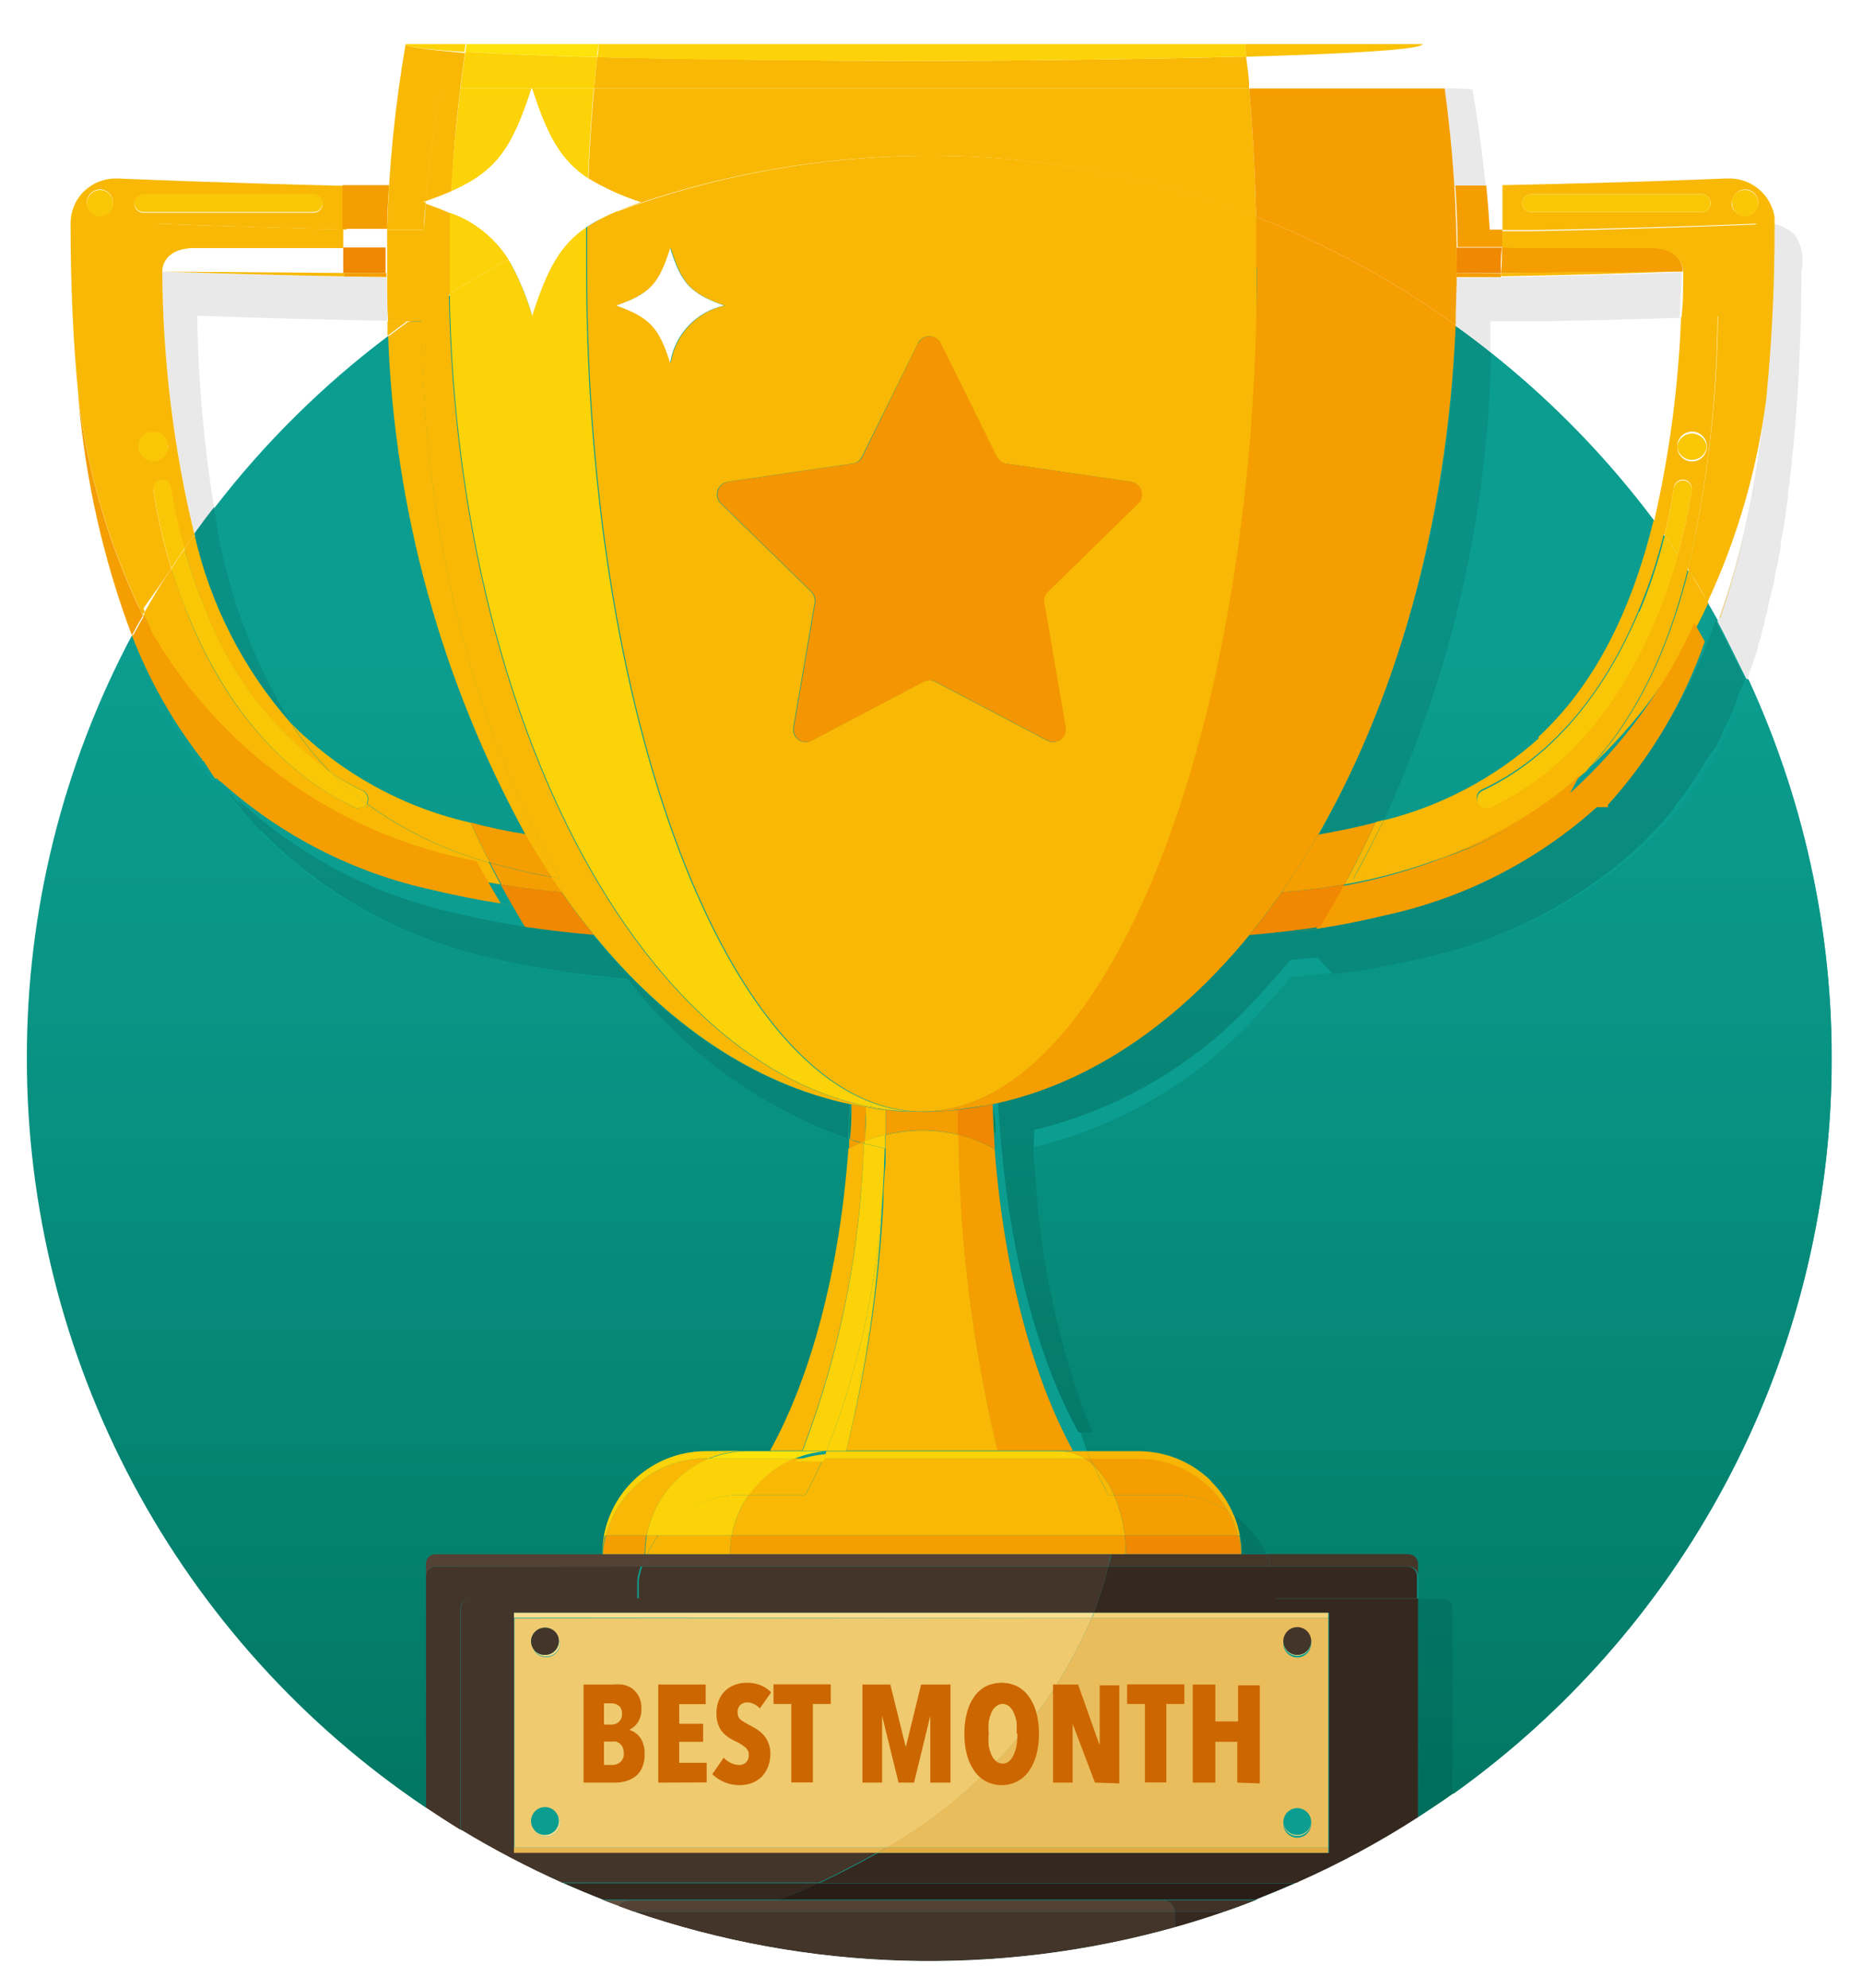 <svg xmlns="http://www.w3.org/2000/svg" xmlns:xlink="http://www.w3.org/1999/xlink" viewBox="0 0 94.99 101.39"><rect x="0" y="0" width="94.99" height="101.39" fill="#333333" stroke="none"/><defs><clipPath id="clip-path" transform="translate(0 0)"><rect width="94.99" height="101.39" fill="none"/></clipPath><radialGradient id="radial-gradient" cx="-1004.77" cy="145.79" r="1" gradientTransform="matrix(65.95, 0, 0, -65.95, 66314.61, 9666.79)" gradientUnits="userSpaceOnUse"><stop offset="0" stop-color="#fff"/><stop offset="1" stop-color="#fff"/></radialGradient><clipPath id="clip-path-4" transform="translate(0 0)"><path d="M1.37,54A46,46,0,0,0,21.73,92.18V79.74a.48.48,0,0,1,.48-.49h8.52A5.28,5.28,0,0,1,36,74H39.3c2.07-3.76,3.53-9.19,4-15.39h0c0-.17,0-.34,0-.51a24.45,24.45,0,0,1-11.25-8.15l-.64-.06h0l-1.73-.19h0A41.24,41.24,0,0,1,25,48.83a23.66,23.66,0,0,1-10.78-5.51L13.85,43l-.09-.09-.37-.38s0,0-.05,0L13,42.08,12.94,42l-.36-.4-.06-.08c-.11-.12-.21-.24-.31-.37l-.06-.07-.33-.42-.07-.1-.31-.42,0,0-.24-.34h0v0h0l0,0h0l0,0h0l0,0H11l0,0v0h0v0h0v0h0v0h-.22v0h0v0h0a.08.08,0,0,0,0,0h0l0,0h0v0h0l0,0h0l0-.06h0A24.71,24.71,0,0,1,6.73,32.4,45.79,45.79,0,0,0,1.37,54" fill="none"/></clipPath><linearGradient id="linear-gradient" x1="-1019.69" y1="132.58" x2="-1018.69" y2="132.58" gradientTransform="matrix(0, -79.32, -79.32, 0, 10539.02, -80784.01)" gradientUnits="userSpaceOnUse"><stop offset="0" stop-color="#00725d"/><stop offset="0.19" stop-color="#037e6b"/><stop offset="0.6" stop-color="#099586"/><stop offset="0.84" stop-color="#0b9e90"/><stop offset="1" stop-color="#0b9e90"/></linearGradient><clipPath id="clip-path-5" transform="translate(0 0)"><path d="M88.82,35.5a.61.61,0,0,1,0,.12l-.24.55,0,.06-.24.5a.93.93,0,0,0-.05.1l-.27.52a.41.41,0,0,1,0,.09c-.08.16-.16.31-.25.46a.3.3,0,0,1,0,.08l-.28.49a.61.61,0,0,1-.07.1c-.09.16-.18.32-.28.47l0,0-.3.48a.61.61,0,0,0-.07.1l-.32.46,0,0-.3.42a.61.61,0,0,0-.07.1l-.34.42,0,.07-.31.37a.27.27,0,0,1-.07.08c-.11.14-.23.27-.35.4l-.07.09c-.11.12-.22.24-.34.35l0,0-.37.38-.09.09-.39.37a23.65,23.65,0,0,1-10.79,5.51,41,41,0,0,1-4.64.84h0l-1.07.12-.43.05-.23,0h0l-.73.07-.61.72-.06.06q-.25.3-.51.57c-.09.11-.19.22-.29.32a22.42,22.42,0,0,1-11.61,7v.11a1,1,0,0,1,0,.17c0,.32,0,.63,0,.94,0,0,0,.09,0,.14l.06.86A42.43,42.43,0,0,0,55.46,74h2.6a5.28,5.28,0,0,1,4.88,3.27,5.21,5.21,0,0,1,1.66,2h7.25a.49.49,0,0,1,.49.49v1.77h1.29a.49.49,0,0,1,.49.49v9.47A46.09,46.09,0,0,0,89.19,34.62c-.12.3-.24.59-.37.88M70.6,41.83a18.56,18.56,0,0,0,7.9-4.18c2.74-2.54,4.69-6.18,5.89-11.1A46.42,46.42,0,0,0,76.07,18,59.77,59.77,0,0,1,70.6,41.83M10.92,25.9a28.17,28.17,0,0,0,3.92,11c.25.28.52.54.79.79A18.71,18.71,0,0,0,24,41.94h0q1.32.35,2.82.6a57.23,57.23,0,0,1-7-25.42,46.44,46.44,0,0,0-8.88,8.78" fill="none"/></clipPath><linearGradient id="linear-gradient-2" x1="-1019.69" y1="132.2" x2="-1018.69" y2="132.2" xlink:href="#linear-gradient"/><clipPath id="clip-path-6" transform="translate(0 0)"><path d="M8.28,13.85A58.3,58.3,0,0,0,9.92,27.24c.32-.45.66-.9,1-1.34a67.56,67.56,0,0,1-.86-9.8c2.11.08,5.42.18,9.28.25h.43c0-.74-.05-1.48-.05-2.23C15,14.07,10.78,13.93,8.28,13.85Zm66,.28c0,.82,0,1.64-.06,2.45.62.44,1.22.89,1.81,1.37,0-.52,0-1,0-1.56h2.25c2.86-.05,5.43-.12,7.42-.18,0-.76.07-1.53.09-2.32-2.52.09-6.72.22-11.53.28m16.21-2.7c0,8.36-.93,15-2.85,20.23.54,1,1,2,1.51,3,0-.09.07-.19.11-.28l0-.12c.08-.2.15-.4.22-.6l0,0c.07-.19.13-.39.2-.58s0-.08,0-.12c.07-.2.13-.41.2-.62l0-.09c.06-.2.12-.39.17-.59l0-.09.18-.66,0-.12c.06-.21.11-.42.17-.64,0,0,0,0,0,0,.06-.23.11-.46.16-.69l0-.13c.11-.47.21-.95.3-1.43l0-.14c0-.24.09-.49.13-.73l0-.08.12-.7s0-.08,0-.12l.12-.76s0-.08,0-.12c0-.24.06-.48.1-.72v-.09l.09-.79c0-.05,0-.1,0-.15l.09-.81q.4-4.08.41-8.89A2.33,2.33,0,0,0,91.58,12a2.31,2.31,0,0,0-1-.57ZM74.36,4.51H73.7c.22,1.63.39,3.28.49,5l1.54,0h.06c0-.24-.05-.47-.07-.71-.16-1.43-.36-2.85-.6-4.24Z" fill="none"/></clipPath><radialGradient id="radial-gradient-3" cx="-1004.77" cy="145.79" r="1" gradientTransform="matrix(65.95, 0, 0, -65.95, 66314.61, 9666.79)" gradientUnits="userSpaceOnUse"><stop offset="0" stop-color="#e9e9e9"/><stop offset="1" stop-color="#e9e9e9"/></radialGradient><clipPath id="clip-path-7" transform="translate(0 0)"><path d="M72.34,81.51V92.67c.6-.39,1.2-.79,1.78-1.2V82a.49.49,0,0,0-.49-.49Zm-9-2.27H64.6a5.21,5.21,0,0,0-1.66-2,5.43,5.43,0,0,1,.4,2M42.16,74h0ZM11.42,40.1l0,0,.31.42.07.1.33.42.06.07c.1.13.2.25.31.37l.06.08.36.4.07.09.33.35s0,0,.05,0l.37.38.09.09.39.37A23.66,23.66,0,0,0,25,48.83a41.24,41.24,0,0,0,4.65.84h0l1.73.19h0l.64.06a24.45,24.45,0,0,0,11.25,8.15c0-.59.06-1.18.08-1.77-4.9-1-9.39-4.09-13.11-8.64a44.33,44.33,0,0,1-7-1.1,23.61,23.61,0,0,1-10.78-5.51h0l0,0h0v0h0l0,0h0v0h0l0,0h0v0h0l0,0h0l0,0h0l0,0h0v0h0l0,0h0l-.05,0h0v0h0l0,0h0l0,0h0l0-.05h0v0h0l0,0v0h0a.12.12,0,0,0-.05,0h0v0h0l0,0h0l-.05-.06h0l-.05-.06h0l0,0h0l0,0h0l0,0h0v0h0l0,0h0l-.05,0h0l0,0h-.06l.24.34M82.74,40h0l0,.06h0l0,.06h0l0,0h0l0,0h0l0,0H82.1v0H82l0,0h0l0,0h0v0h0l0,0h-.11v0h0v0h0a23.61,23.61,0,0,1-10.78,5.51,45.45,45.45,0,0,1-7.14,1.11c-3.71,4.54-8.19,7.6-13.07,8.63v.08c0,.74.06,1.48.12,2.2h0c.46,6.2,1.92,11.63,4,15.39h.69a42.43,42.43,0,0,1-2.9-13.2l-.06-.86c0-.05,0-.09,0-.14,0-.31,0-.62,0-.94a1,1,0,0,0,0-.17v-.11a22.42,22.42,0,0,0,11.61-7c.1-.1.2-.21.29-.32s.34-.37.51-.57l.06-.06.61-.72.73-.07h0l.23,0,.43-.05L68,49.68h0a41,41,0,0,0,4.64-.84,23.65,23.65,0,0,0,10.79-5.51l.39-.37.09-.09.37-.38,0,0c.12-.11.23-.23.34-.35l.07-.09c.12-.13.24-.26.35-.4a.27.27,0,0,0,.07-.08l.31-.37,0-.07.34-.42a.61.61,0,0,1,.07-.1l.3-.42,0,0,.32-.46a.61.61,0,0,1,.07-.1l.3-.48,0,0c.1-.15.19-.31.28-.47a.61.61,0,0,0,.07-.1L87.6,38a.3.3,0,0,0,0-.08c.09-.15.17-.3.25-.46a.41.41,0,0,0,0-.09l.27-.52a.93.93,0,0,1,.05-.1l.24-.5,0-.06.24-.55a.61.61,0,0,0,0-.12c.13-.29.25-.58.37-.88-.47-1-1-2-1.51-3A24.37,24.37,0,0,1,82.74,40M9.92,27.24a21.81,21.81,0,0,0,4.92,9.62,28.17,28.17,0,0,1-3.92-11c-.34.44-.68.89-1,1.34M67.25,42.56c1-.18,2-.38,2.92-.62h0l.43-.11A59.77,59.77,0,0,0,76.07,18c-.59-.48-1.19-.93-1.81-1.37a57.46,57.46,0,0,1-7,26" fill="none"/></clipPath><linearGradient id="linear-gradient-3" x1="-1019.69" y1="132.23" x2="-1018.69" y2="132.23" gradientTransform="matrix(0, -79.32, -79.32, 0, 10539.02, -80784.01)" gradientUnits="userSpaceOnUse"><stop offset="0" stop-color="#006855"/><stop offset="0.16" stop-color="#027261"/><stop offset="0.59" stop-color="#08887a"/><stop offset="0.84" stop-color="#0a9084"/><stop offset="1" stop-color="#0a9084"/></linearGradient><clipPath id="clip-path-8" transform="translate(0 0)"><path d="M76.24,99.15v1.41a.61.61,0,0,1-.62.61h-56v.22H78V99.77a.62.62,0,0,0-.62-.62Zm-3.9-6.48V96.9h1.78V91.47c-.58.41-1.18.81-1.78,1.2" fill="none"/></clipPath><clipPath id="clip-path-9" transform="translate(0 0)"><path d="M45,61.33c0-.16,0-.32,0-.48l.06-1v0c0-.34,0-.67.05-1v-.24h0c0,.94-.07,1.86-.13,2.77" fill="none"/></clipPath><linearGradient id="linear-gradient-4" x1="-1019.69" y1="132.29" x2="-1018.69" y2="132.29" gradientTransform="matrix(0, -79.32, -79.32, 0, 10539.02, -80784.01)" gradientUnits="userSpaceOnUse"><stop offset="0" stop-color="#f8b805"/><stop offset="0.84" stop-color="#f8b805"/><stop offset="1" stop-color="#f8b805"/></linearGradient><clipPath id="clip-path-10" transform="translate(0 0)"><path d="M45.18,57.86l0,.7h0v.24c0,.34,0,.67-.05,1v0l-.06,1c0,.16,0,.32,0,.48A65.66,65.66,0,0,1,43.16,74h7.75a72.31,72.31,0,0,1-2-16.13,7.76,7.76,0,0,0-3.71,0" fill="none"/></clipPath><linearGradient id="linear-gradient-5" x1="-1019.69" y1="132.27" x2="-1018.69" y2="132.27" xlink:href="#linear-gradient-4"/><clipPath id="clip-path-11" transform="translate(0 0)"><path d="M43.28,58.59c-.45,6.2-1.91,11.63-4,15.39h1.64a47.81,47.81,0,0,0,3.15-15.67l-.15-.05a5.46,5.46,0,0,0-.66.33" fill="none"/></clipPath><linearGradient id="linear-gradient-6" x1="-1019.69" y1="132.33" x2="-1018.69" y2="132.33" xlink:href="#linear-gradient-4"/><clipPath id="clip-path-12" transform="translate(0 0)"><path d="M43.94,58.26l.15.05s0-.07,0-.11l-.16.06" fill="none"/></clipPath><linearGradient id="linear-gradient-7" x1="-1019.69" y1="132.3" x2="-1018.69" y2="132.3" xlink:href="#linear-gradient-4"/><clipPath id="clip-path-13" transform="translate(0 0)"><path d="M43.28,58.59h0c0-.17,0-.34,0-.51h0c0,.17,0,.34,0,.51" fill="none"/></clipPath><linearGradient id="linear-gradient-8" x1="-1019.69" y1="132.31" x2="-1018.69" y2="132.31" gradientTransform="matrix(0, -79.32, -79.32, 0, 10539.02, -80784.01)" gradientUnits="userSpaceOnUse"><stop offset="0" stop-color="#00622f"/><stop offset="0.05" stop-color="#016531"/><stop offset="0.54" stop-color="#087e42"/><stop offset="0.84" stop-color="#0b8849"/><stop offset="1" stop-color="#0b8849"/></linearGradient><clipPath id="clip-path-14" transform="translate(0 0)"><path d="M50.79,58.59h0m0,0h0c-.06-.72-.1-1.46-.12-2.2,0,.74.06,1.47.11,2.2m-7.46-.51h0c0-.59.06-1.17.08-1.77,0,.59,0,1.18-.08,1.77" fill="none"/></clipPath><linearGradient id="linear-gradient-9" x1="-1019.69" y1="132.27" x2="-1018.69" y2="132.27" gradientTransform="matrix(0, -79.32, -79.32, 0, 10539.02, -80784.01)" gradientUnits="userSpaceOnUse"><stop offset="0" stop-color="#00592b"/><stop offset="0.03" stop-color="#015b2c"/><stop offset="0.53" stop-color="#07733d"/><stop offset="0.84" stop-color="#0a7c43"/><stop offset="1" stop-color="#0a7c43"/></linearGradient><clipPath id="clip-path-15" transform="translate(0 0)"><path d="M43.28,58.59a5.46,5.46,0,0,1,.66-.33c-.21,0-.42-.12-.62-.18,0,.17,0,.34,0,.51" fill="none"/></clipPath><linearGradient id="linear-gradient-10" x1="-1019.69" y1="132.31" x2="-1018.69" y2="132.31" gradientTransform="matrix(0, -79.32, -79.32, 0, 10539.02, -80784.01)" gradientUnits="userSpaceOnUse"><stop offset="0" stop-color="#f49e02"/><stop offset="0.84" stop-color="#f49e02"/><stop offset="1" stop-color="#f49e02"/></linearGradient><clipPath id="clip-path-16" transform="translate(0 0)"><path d="M47,56.69c-.61,0-1.21,0-1.81-.1l0,1.27a7.76,7.76,0,0,1,3.71,0l0-1.26c-.61.06-1.22.1-1.84.1m-3.7,1.39c.2.06.41.13.62.18l.16-.06c0-.58,0-1.16.07-1.75l-.77-.14c0,.6,0,1.18-.08,1.77" fill="none"/></clipPath><linearGradient id="linear-gradient-11" x1="-1019.69" y1="132.28" x2="-1018.69" y2="132.28" xlink:href="#linear-gradient-10"/><clipPath id="clip-path-17" transform="translate(0 0)"><path d="M40.94,74h1.22A42.22,42.22,0,0,0,45,61.33c.06-.91.1-1.83.13-2.77-.35-.07-.71-.16-1.06-.25A47.81,47.81,0,0,1,40.94,74" fill="none"/></clipPath><linearGradient id="linear-gradient-12" x1="-1019.69" y1="132.32" x2="-1018.69" y2="132.32" gradientTransform="matrix(0, -79.32, -79.32, 0, 10539.02, -80784.01)" gradientUnits="userSpaceOnUse"><stop offset="0" stop-color="#fcd208"/><stop offset="0.84" stop-color="#fcd208"/><stop offset="1" stop-color="#fcd208"/></linearGradient><clipPath id="clip-path-18" transform="translate(0 0)"><path d="M42.16,74h1A65.66,65.66,0,0,0,45,61.33,42.22,42.22,0,0,1,42.16,74M44.1,58.2s0,.07,0,.11c.35.09.71.18,1.06.25l0-.7a8.75,8.75,0,0,0-1.08.34" fill="none"/></clipPath><linearGradient id="linear-gradient-13" x1="-1019.69" y1="132.31" x2="-1018.69" y2="132.31" xlink:href="#linear-gradient-12"/><clipPath id="clip-path-19" transform="translate(0 0)"><path d="M44.1,58.2a8.75,8.75,0,0,1,1.08-.34l0-1.27c-.35,0-.7-.08-1-.14,0,.59,0,1.17-.07,1.75" fill="none"/></clipPath><linearGradient id="linear-gradient-14" x1="-1019.69" y1="132.3" x2="-1018.69" y2="132.3" gradientTransform="matrix(0, -79.32, -79.32, 0, 10539.02, -80784.01)" gradientUnits="userSpaceOnUse"><stop offset="0" stop-color="#fac105"/><stop offset="0.84" stop-color="#fac105"/><stop offset="1" stop-color="#fac105"/></linearGradient><clipPath id="clip-path-20" transform="translate(0 0)"><path d="M54.76,74h0c-2.07-3.76-3.53-9.19-4-15.39.46,6.2,1.92,11.63,4,15.39M50.67,56.31v0Z" fill="none"/></clipPath><linearGradient id="linear-gradient-15" x1="-1019.69" y1="132.2" x2="-1018.69" y2="132.2" xlink:href="#linear-gradient-9"/><clipPath id="clip-path-21" transform="translate(0 0)"><path d="M48.89,57.85a72.31,72.31,0,0,0,2,16.13h3.85c-2.06-3.76-3.52-9.19-4-15.39A8,8,0,0,0,48.89,57.85Z" fill="none"/></clipPath><linearGradient id="linear-gradient-16" x1="-1019.69" y1="132.21" x2="-1018.69" y2="132.21" xlink:href="#linear-gradient-10"/><clipPath id="clip-path-22" transform="translate(0 0)"><path d="M50.78,58.59l0-.56,0,.56m0-.56a.49.49,0,0,1,0-.12.49.49,0,0,0,0,.12m0-.12h0m0,0c0-.46-.05-.92-.07-1.38,0,.46,0,.92.07,1.38m-.07-1.38v0m0,0v0m0-.07v0m0,0h0m0-.1v.08h0Z" fill="none"/></clipPath><linearGradient id="linear-gradient-17" x1="-1019.69" y1="132.22" x2="-1018.69" y2="132.22" gradientTransform="matrix(0, -79.32, -79.32, 0, 10539.02, -80784.01)" gradientUnits="userSpaceOnUse"><stop offset="0" stop-color="#004b16"/><stop offset="0.01" stop-color="#004b16"/><stop offset="0.52" stop-color="#07621e"/><stop offset="0.84" stop-color="#0a6a21"/><stop offset="1" stop-color="#0a6a21"/></linearGradient><clipPath id="clip-path-23" transform="translate(0 0)"><path d="M48.86,56.59l0,1.26a8,8,0,0,1,1.89.74c-.05-.75-.09-1.51-.11-2.28-.6.12-1.2.22-1.81.28" fill="none"/></clipPath><linearGradient id="linear-gradient-18" x1="-1019.69" y1="132.23" x2="-1018.69" y2="132.23" gradientTransform="matrix(0, -79.32, -79.32, 0, 10539.02, -80784.01)" gradientUnits="userSpaceOnUse"><stop offset="0" stop-color="#f08801"/><stop offset="0.84" stop-color="#f08801"/><stop offset="1" stop-color="#f08801"/></linearGradient><clipPath id="clip-path-24" transform="translate(0 0)"><path d="M6.73,32.4l-.05-.12.05.12m-.05-.12v0m0,0A44.13,44.13,0,0,1,4.09,21,44.13,44.13,0,0,0,6.68,32.26M4.09,21h0m0,0c0-.11,0-.22,0-.33,0,.11,0,.22,0,.33m0-.33v0m0,0c0-.05,0-.1,0-.16s0,.11,0,.16m0-.16v0m0,0s0-.09,0-.13,0,.08,0,.13m0-.13v0H4v0m0-.05H4M19.85,9.48l-1.63,0,1.63,0m-2.38,0,.75,0-.75,0m-10.61.92a.46.46,0,0,1,.45-.46H16a.47.47,0,0,1,.46.46.46.46,0,0,1-.46.45H7.31a.45.45,0,0,1-.45-.45m-2.43,0A.67.67,0,1,1,5.1,11a.67.67,0,0,1-.67-.67m-.11-.61a2.31,2.31,0,0,0-.72,1.68q0,4.8.41,8.88H4A35.36,35.36,0,0,0,7.29,31.38c0-.05,0-.09.07-.13s-.08-.28-.11-.42,0-.08,0-.12c0-.21-.11-.42-.16-.64v0c-.06-.23-.11-.46-.16-.69a.93.93,0,0,1,0-.13l-.3-1.43c0-.05,0-.1,0-.14,0-.24-.09-.49-.14-.73a.22.22,0,0,0,0-.08l-.12-.7a.5.5,0,0,0,0-.12c0-.25-.07-.5-.11-.76,0,0,0-.08,0-.12,0-.24-.07-.48-.1-.72,0,0,0-.06,0-.09,0-.26-.06-.53-.1-.79,0-.05,0-.1,0-.15l-.09-.81a87.25,87.25,0,0,1-.41-8.89,2.32,2.32,0,0,1,2.33-2.32h.1c.08,0,4.1.18,9.68.31,0-.79,0-1.53,0-2.23C11,9.32,6.13,9.11,6,9.1h-.1a2.32,2.32,0,0,0-1.61.65" fill="none"/></clipPath><radialGradient id="radial-gradient-5" cx="-1004.77" cy="145.79" r="1" gradientTransform="matrix(65.95, 0, 0, -65.95, 66314.61, 9666.79)" gradientUnits="userSpaceOnUse"><stop offset="0" stop-color="#f8b805"/><stop offset="1" stop-color="#f8b805"/></radialGradient><clipPath id="clip-path-25" transform="translate(0 0)"><path d="M6.73,32.4a24.71,24.71,0,0,0,3.59,6.34A24.71,24.71,0,0,1,6.73,32.4Zm.56-1,.26.51c0-.11-.07-.21-.1-.31l0-.09a2.17,2.17,0,0,1-.07-.24s-.05.08-.07.13" fill="none"/></clipPath><linearGradient id="linear-gradient-19" x1="-1019.69" y1="132.75" x2="-1018.69" y2="132.75" xlink:href="#linear-gradient-4"/><clipPath id="clip-path-26" transform="translate(0 0)"><path d="M14.84,36.86a16.85,16.85,0,0,0,2.06,2.56,13.44,13.44,0,0,0,1.63.91.46.46,0,0,1,.22.61l0,.06A19.37,19.37,0,0,0,25,44c-.35-.68-.68-1.36-1-2.05a18.71,18.71,0,0,1-8.33-4.29C15.36,37.4,15.09,37.14,14.84,36.86Z" fill="none"/></clipPath><linearGradient id="linear-gradient-20" x1="-1019.69" y1="132.61" x2="-1018.69" y2="132.61" xlink:href="#linear-gradient-4"/><clipPath id="clip-path-27" transform="translate(0 0)"><path d="M7.06,22.78a.76.76,0,0,1,1.51,0,.76.76,0,0,1-1.51,0M6.1,12a2.33,2.33,0,0,0-.72,1.68,87.25,87.25,0,0,0,.41,8.89l.09.81c0,.05,0,.1,0,.15,0,.26.07.53.1.79,0,0,0,.06,0,.09,0,.24.07.48.1.72,0,0,0,.08,0,.12,0,.26.07.51.11.76a.5.5,0,0,1,0,.12l.12.7a.22.22,0,0,1,0,.08c0,.24.09.49.14.73,0,0,0,.09,0,.14l.3,1.43a.93.93,0,0,0,0,.13c0,.23.1.46.16.69v0c0,.22.11.43.16.64,0,0,0,.08,0,.12s.07.28.11.42Q8,30.08,8.74,29a25.62,25.62,0,0,1-.91-4,.45.45,0,0,1,.4-.5h0a.45.45,0,0,1,.45.4A26.6,26.6,0,0,0,9.41,28c.16-.25.33-.49.51-.74A58.3,58.3,0,0,1,8.28,13.85s-.07-1.12,1.51-1.2c.53,0,3.48,0,7.16,0h.56c0-.33,0-.64,0-.95-5.58-.13-9.6-.3-9.68-.31h-.1A2.34,2.34,0,0,0,6.1,12" fill="none"/></clipPath><clipPath id="clip-path-28" transform="translate(0 0)"><path d="M12.45,41.05h0m0,0h0m0,0h0m0,0h0m0,0h0m0,0h0m0,0h0m0,0h0m0,0h0m0,0h0m0,0h0m0,0h0m0,0h0m0,0h0m0,0h0m0,0h0m0,0h0m0,0h0m0,0Zm0,0h0m0,0h0m0,0h0m0,0h0m-.05,0h0m0,0h0Zm0,0Zm0,0h0m0-.05h0m0,0h0Zm-.05-.05h0Zm-.06,0h0m0,0h0m0,0h0m-.05-.06Zm0,0h0m-.05-.06h0m0,0h0m0,0h0m0,0h0m0,0h0m0,0h0m0,0h0m0,0h0m-.05,0h0m0,0h0m0,0h0m0,0h0m0,0h0m0,0h0M7.36,31.25a2.17,2.17,0,0,0,.07.24l0,.09c0,.1.06.2.1.31a24.27,24.27,0,0,0,18,13.21c-.2-.37-.39-.74-.58-1.11a19.37,19.37,0,0,1-6.24-3,.46.46,0,0,1-.38.2.43.43,0,0,1-.19,0c-3.63-1.7-6.57-5-8.49-9.67C9.29,30.6,9,29.75,8.74,29Q8,30.08,7.36,31.25M9.41,28a27.13,27.13,0,0,0,1.1,3.19,18.13,18.13,0,0,0,6.39,8.25,16.85,16.85,0,0,1-2.06-2.56,21.81,21.81,0,0,1-4.92-9.62c-.18.25-.35.49-.51.74" fill="none"/></clipPath><linearGradient id="linear-gradient-21" x1="-1019.69" y1="132.65" x2="-1018.69" y2="132.65" xlink:href="#linear-gradient-4"/><clipPath id="clip-path-29" transform="translate(0 0)"><path d="M11.17,39.75h0m0,0h0m0,0h0m0,0h0m0,0h0m0,0h0m0,0h0m0,0h0m0,0h0m0,0h0m0,0h0m0,0h0m0,0h0m0,0h0m0,0h0m0,0h0m0,0h0m0,0h0m0,0h0m0,0h0m0,0h0m0,0h0m0,0h0m0,0h0m0,0h0m0,0h0m0,0h0m0,0h0m0,0h0m0,0h0m0,0h0m0,0v0m0,0h0m0,0h0m0,0h0m0,0v0m0,0h0m0,0h0m0,0a.08.08,0,0,0,0,0,.08.08,0,0,1,0,0m0,0h0m0,0,0,0,0,0m0,0v0m0,0h0m0,0,0,0,0,0m0,0h0m-.06-.07,0,.06Z" fill="none"/></clipPath><linearGradient id="linear-gradient-22" x1="-1019.69" y1="132.72" x2="-1018.69" y2="132.72" xlink:href="#linear-gradient-4"/><clipPath id="clip-path-30" transform="translate(0 0)"><path d="M19.72,14.13,18,14.1l1.77,0M8.28,13.85c2.19.07,5.65.18,9.67.25h-.38a1.09,1.09,0,0,1,0-.18Z" fill="none"/></clipPath><clipPath id="clip-path-32" transform="translate(0 0)"><path d="M24,41.94h0q1.32.35,2.82.6h0Q25.28,42.29,24,41.94Z" fill="none"/></clipPath><linearGradient id="linear-gradient-23" x1="-1019.69" y1="132.54" x2="-1018.69" y2="132.54" xlink:href="#linear-gradient-8"/><clipPath id="clip-path-33" transform="translate(0 0)"><path d="M24,41.94c.32.69.65,1.37,1,2.05l.78.21c.75.2,1.55.37,2.38.52-.46-.7-.91-1.43-1.34-2.18Q25.28,42.29,24,41.94Z" fill="none"/></clipPath><linearGradient id="linear-gradient-24" x1="-1019.69" y1="132.53" x2="-1018.69" y2="132.53" xlink:href="#linear-gradient-10"/><clipPath id="clip-path-34" transform="translate(0 0)"><path d="M25,44c.19.37.38.74.58,1.11,1,.17,2,.3,3.11.39-.18-.25-.35-.51-.53-.77-.83-.15-1.63-.32-2.38-.52Z" fill="none"/></clipPath><linearGradient id="linear-gradient-25" x1="-1019.69" y1="132.52" x2="-1018.69" y2="132.52" xlink:href="#linear-gradient-10"/><clipPath id="clip-path-35" transform="translate(0 0)"><path d="M17.56,13.92a1.09,1.09,0,0,0,0,.18l2.15,0v-.2Z" fill="none"/></clipPath><radialGradient id="radial-gradient-8" cx="-1004.77" cy="145.79" r="1" gradientTransform="matrix(65.95, 0, 0, -65.95, 66314.61, 9666.79)" gradientUnits="userSpaceOnUse"><stop offset="0" stop-color="#f49e02"/><stop offset="1" stop-color="#f49e02"/></radialGradient><clipPath id="clip-path-36" transform="translate(0 0)"><path d="M17.49,11.67l1.76,0h.5c0-.75.05-1.49.1-2.23l-2.38,0c0,.7,0,1.44,0,2.23" fill="none"/></clipPath><radialGradient id="radial-gradient-9" cx="-1004.77" cy="145.79" r="1" xlink:href="#radial-gradient-8"/><clipPath id="clip-path-37" transform="translate(0 0)"><path d="M17.49,11.67c0,.31,0,.62,0,.95h2.22c0-.31,0-.61,0-.91h-.5Z" fill="none"/></clipPath><clipPath id="clip-path-38" transform="translate(0 0)"><path d="M7.31,9.9a.46.46,0,0,0-.45.46.45.45,0,0,0,.45.45H16a.46.46,0,0,0,.46-.45A.47.47,0,0,0,16,9.9Z" fill="none"/></clipPath><radialGradient id="radial-gradient-11" cx="-1004.77" cy="145.79" r="1" gradientTransform="matrix(65.95, 0, 0, -65.95, 66314.61, 9666.79)" gradientUnits="userSpaceOnUse"><stop offset="0" stop-color="#fac707"/><stop offset="1" stop-color="#fac707"/></radialGradient><clipPath id="clip-path-39" transform="translate(0 0)"><path d="M4.43,10.36a.67.67,0,1,0,.67-.67.67.67,0,0,0-.67.67" fill="none"/></clipPath><clipPath id="clip-path-40" transform="translate(0 0)"><path d="M12.47,41.06a23.61,23.61,0,0,0,10.78,5.51,44.33,44.33,0,0,0,7,1.1,44.33,44.33,0,0,1-7-1.1,23.61,23.61,0,0,1-10.78-5.51h0m0,0h0m0,0,0,0,0,0m0,0v0m0,0h0m0,0h0m0,0,0,0,0,0m0,0h0m0,0v0m0,0h0m0,0,0,0,0,0m0,0v0m0,0h0m0,0,0,0,0,0m0,0h0m0,0h0m0,0h0m0,0,0,0s0,0,0,0m0,0h0m0,0h0m0,0,0,0,0,0m0,0h0m0,0v0m0,0,0,0,0,0m0,0h0m0,0-.05,0,.05,0m-.05,0v0m0,0,0,0,0,0m0,0,0,0,0,0m0,0,0-.05,0,.05m0-.05v0m0,0,0,0,0,0m0,0v0m0,0a.12.12,0,0,0-.05,0,.12.12,0,0,1,.05,0m-.05,0v0m0,0,0,0,0,0m0,0-.05-.06.05.06m-.05-.06h0m0,0-.05-.06.05.06m-.05-.06h0m0,0,0,0,0,0m0,0,0,0,0,0m0,0,0,0,0,0m0,0v0m0,0,0,0,0,0m0,0h0m0,0-.05,0,.05,0m-.06-.06h0m0,0,0,0,0,0m0,0h0m0,0h0m0,0h0Z" fill="none"/></clipPath><linearGradient id="linear-gradient-26" x1="-1019.69" y1="132.6" x2="-1018.69" y2="132.6" xlink:href="#linear-gradient-9"/><clipPath id="clip-path-41" transform="translate(0 0)"><path d="M11.17,39.75h0Z" fill="none"/></clipPath><linearGradient id="linear-gradient-27" x1="-1019.69" y1="132.72" x2="-1018.78" y2="132.72" xlink:href="#linear-gradient-8"/><clipPath id="clip-path-42" transform="translate(0 0)"><path d="M11.18,39.76h0Z" fill="none"/></clipPath><linearGradient id="linear-gradient-28" x1="-1019.69" y1="132.72" x2="-1018.98" y2="132.72" xlink:href="#linear-gradient-9"/><clipPath id="clip-path-43" transform="translate(0 0)"><path d="M11.17,39.75v0m0,0,0,0,0,0m0,0h0m0,0h0m0,0h0m0,0h0m0,0,0,0,0,0m0,0,0,0,0,0m0,0h0m0,0h0m0,0h0m0,0h0m0,0,0,0,0,0m0,0v0m0,0h0m0,0h0m0,0h0m0,0v0m0,0h0m0,0v0m0,0v0m0,0h0m0,0h0m0,0h0m0,0h0m0,0h0m0,0h0m0,0h0m0,0h0m0,0h0m0,0h0m0,0h0m0,0h0m0,0h0m0,0h0m0,0h0m0,0h0m0,0h0m0,0h0m0,0h0m0,0h0m0,0h0m0,0h0m0,0h0m0,0Zm0,0h0m0,0h0m0,0h0m0,0Zm0-.07h0Z" fill="none"/></clipPath><linearGradient id="linear-gradient-29" x1="-1019.69" y1="132.72" x2="-1018.69" y2="132.72" xlink:href="#linear-gradient-8"/><clipPath id="clip-path-44" transform="translate(0 0)"><path d="M4,20.31A45.27,45.27,0,0,0,6.73,32.4c.18-.35.37-.69.56-1A35.2,35.2,0,0,1,4,20.31Z" fill="none"/></clipPath><clipPath id="clip-path-45" transform="translate(0 0)"><path d="M6.73,32.4a24.71,24.71,0,0,0,3.59,6.34h0l0,.06h0l0,0h0v0h0l0,0h0a.08.08,0,0,1,0,0h0v0h0v0h.22v0h0v0h0v0h0v0l0,0H11l0,0h0l0,0h0l0,0h0v0h0l-.08-.12-.07-.1-.31-.48v0c-.1-.15-.19-.31-.29-.47l-.06-.1L10.07,38l0-.08-.25-.46,0-.09-.26-.52-.05-.1-.24-.5,0-.06-.25-.55a.61.61,0,0,0-.05-.12l-.24-.57h0c-.08-.19-.15-.39-.23-.59l-.05-.12c-.07-.2-.14-.4-.22-.6,0,0,0,0,0,0C8,33.39,8,33.19,7.9,33l0-.12c-.07-.2-.14-.41-.2-.62l0-.09c0-.1-.06-.19-.08-.28l-.26-.51c-.19.33-.38.67-.56,1" fill="none"/></clipPath><linearGradient id="linear-gradient-30" x1="-1019.69" y1="132.75" x2="-1018.69" y2="132.75" xlink:href="#linear-gradient-10"/><clipPath id="clip-path-46" transform="translate(0 0)"><path d="M7.55,31.89c0,.09,0,.18.08.28l0,.09c.06.21.13.42.2.62l0,.12c.06.19.13.39.2.58,0,0,0,0,0,0,.08.2.15.4.22.6l.05.12c.08.2.15.4.23.59h0l.24.57a.61.61,0,0,1,.05.12l.25.55,0,.06.24.5.05.1.26.52,0,.09.25.46,0,.08.29.49.06.1c.1.16.19.32.29.47v0l.31.48.07.1.08.12h.06l0,0h0l.05,0h0l0,0h0v0h0l0,0h0l0,0h0l0,0h0l.05.06h0l.05.06h0l0,0h0v0h0a.12.12,0,0,1,.05,0h0v0l0,0h0v0h0l0,.05h0l0,0h0l0,0h0v0h0l.05,0h0l0,0h0v0h0l0,0h0l0,0h0l0,0h0v0h0l0,0h0v0h0l0,0h0v0h0l0,0h0a23.61,23.61,0,0,0,10.78,5.51,44.33,44.33,0,0,0,7,1.1c-1.24-.11-2.4-.24-3.51-.41-.43-.71-.85-1.44-1.24-2.16A24.27,24.27,0,0,1,7.55,31.89Z" fill="none"/></clipPath><linearGradient id="linear-gradient-31" x1="-1019.69" y1="132.62" x2="-1018.69" y2="132.62" xlink:href="#linear-gradient-10"/><clipPath id="clip-path-47" transform="translate(0 0)"><path d="M25.54,45.1c.39.72.81,1.45,1.24,2.16,1.11.17,2.27.3,3.51.41-.57-.69-1.12-1.42-1.64-2.18C27.57,45.4,26.53,45.27,25.54,45.1Z" fill="none"/></clipPath><linearGradient id="linear-gradient-32" x1="-1019.69" y1="132.51" x2="-1018.69" y2="132.51" xlink:href="#linear-gradient-18"/><clipPath id="clip-path-48" transform="translate(0 0)"><path d="M16.9,39.42l.5.49c.42.38.86.75,1.32,1.09l0-.06a.46.46,0,0,0-.22-.61A13.44,13.44,0,0,1,16.9,39.42Z" fill="none"/></clipPath><linearGradient id="linear-gradient-33" x1="-1019.69" y1="132.63" x2="-1018.69" y2="132.63" gradientTransform="matrix(0, -79.32, -79.32, 0, 10539.02, -80784.01)" gradientUnits="userSpaceOnUse"><stop offset="0" stop-color="#fac707"/><stop offset="0.84" stop-color="#fac707"/><stop offset="1" stop-color="#fac707"/></linearGradient><clipPath id="clip-path-49" transform="translate(0 0)"><path d="M8.23,24.47a.45.45,0,0,0-.4.5,25.62,25.62,0,0,0,.91,4c.22-.34.44-.67.67-1a26.6,26.6,0,0,1-.68-3.12.45.45,0,0,0-.45-.4h0" fill="none"/></clipPath><clipPath id="clip-path-50" transform="translate(0 0)"><path d="M8.74,29c.25.78.55,1.63.92,2.52,1.92,4.63,4.86,8,8.49,9.67a.43.43,0,0,0,.19,0,.46.46,0,0,0,.38-.2c-.46-.34-.9-.71-1.32-1.09l-.5-.49a18.13,18.13,0,0,1-6.39-8.25A27.13,27.13,0,0,1,9.41,28c-.23.32-.45.65-.67,1" fill="none"/></clipPath><linearGradient id="linear-gradient-34" x1="-1019.69" y1="132.69" x2="-1018.69" y2="132.69" xlink:href="#linear-gradient-33"/><clipPath id="clip-path-51" transform="translate(0 0)"><path d="M7.06,22.78A.76.76,0,1,0,7.82,22a.75.75,0,0,0-.76.75" fill="none"/></clipPath><clipPath id="clip-path-52" transform="translate(0 0)"><path d="M17,12.62c-3.68,0-6.63,0-7.16,0-1.58.08-1.51,1.2-1.51,1.2l9.28.07c0-.45,0-.88,0-1.3Z" fill="none"/></clipPath><clipPath id="clip-path-53" transform="translate(0 0)"><path d="M17.51,12.62c0,.42,0,.85,0,1.3h2.16v-.25c0-.35,0-.71,0-1.06Z" fill="none"/></clipPath><radialGradient id="radial-gradient-17" cx="-1004.77" cy="145.79" r="1" gradientTransform="matrix(65.95, 0, 0, -65.95, 66314.61, 9666.79)" gradientUnits="userSpaceOnUse"><stop offset="0" stop-color="#f08801"/><stop offset="1" stop-color="#f08801"/></radialGradient><clipPath id="clip-path-54" transform="translate(0 0)"><path d="M85.56,22.78a.76.76,0,1,1,.75.75.76.76,0,0,1-.75-.75m.2-6.61a55.67,55.67,0,0,1-1.37,10.38l.52.72a21.31,21.31,0,0,0,.48-2.41.46.46,0,0,1,.46-.4h.05a.45.45,0,0,1,.4.5,24.3,24.3,0,0,1-.71,3.29c.18.25.35.51.52.77A59.57,59.57,0,0,0,87.62,16.1l-1.86.07m-8.11-5.81a.47.47,0,0,1,.46-.46h8.7a.46.46,0,0,1,.46.46.45.45,0,0,1-.46.45h-8.7a.46.46,0,0,1-.46-.45m10.71,0A.67.67,0,1,1,89,11a.67.67,0,0,1-.67-.67M88.1,9.1c-.1,0-5,.22-11.45.34,0,.72,0,1.49,0,2.29h1.79c6.47-.12,11.35-.33,11.44-.34H90a2.1,2.1,0,0,1,.56.07A2.34,2.34,0,0,0,88.2,9.1h-.1" fill="none"/></clipPath><clipPath id="clip-path-55" transform="translate(0 0)"><path d="M78.5,37.65a18.56,18.56,0,0,1-7.9,4.18c-.5,1-1,2-1.57,3,1-.17,2-.37,2.91-.61.66-.17,1.28-.36,1.88-.56a23.52,23.52,0,0,0,7-4.25C83.23,36.92,85,33.52,86.11,29c-.17-.26-.34-.52-.52-.77a27.94,27.94,0,0,1-1.12,3.23c-1.92,4.63-4.86,8-8.49,9.67a.43.43,0,0,1-.19,0,.45.45,0,0,1-.41-.26.46.46,0,0,1,.22-.61c4.31-2,6.74-6.1,8-9.16a26.68,26.68,0,0,0,1.29-3.9l-.52-.72c-1.2,4.92-3.15,8.56-5.89,11.1" fill="none"/></clipPath><linearGradient id="linear-gradient-35" x1="-1019.69" y1="131.88" x2="-1018.69" y2="131.88" xlink:href="#linear-gradient-4"/><clipPath id="clip-path-56" transform="translate(0 0)"><path d="M87.68,31.66l.06-.14-.06.14m.06-.14h0m0,0h0m0,0c0-.05,0-.09.05-.13s0,.08-.05.13m.05-.13v0m0,0A38.47,38.47,0,0,0,89,27.12a38.47,38.47,0,0,1-1.22,4.23M89,27.12h0m0,0,0-.07,0,.07m0-.07c0-.08,0-.16,0-.25,0,.09,0,.17,0,.25m0-.25v0m0,0s0-.05,0-.07,0,.05,0,.07m0-.07,0-.11,0,.11m0-.11v0m0,0,0-.14,0,.14m0-.14a.07.07,0,0,0,0-.05.07.07,0,0,1,0,.05m0-.05,0-.11,0,.11m0-.11v0m0-.06s0-.07,0-.11,0,.07,0,.11m0-.11v0m0-.06,0-.15,0,.15m0-.15a.29.29,0,0,0,0-.09.29.29,0,0,1,0,.09m0-.09a.64.64,0,0,0,0-.07.64.64,0,0,1,0,.07m0-.07a.44.44,0,0,1,0-.1.44.44,0,0,0,0,.1m0-.1v0m0,0v0m0,0,0-.11,0,.11m0-.11v0m.74-5.17h0m-.24-8.95c-.09,0-5,.22-11.44.34H76.64c0,.29,0,.59,0,.89h.56c3.68,0,6.63,0,7.15,0,1.59.08,1.52,1.2,1.52,1.2,0,.79,0,1.56-.09,2.32l1.86-.07A59.57,59.57,0,0,1,86.11,29c.36.56.71,1.13,1,1.7a35.12,35.12,0,0,0,3-10.41c-.18,1.81-.43,3.52-.74,5.12.31-1.6.56-3.31.74-5.13h0a87.11,87.11,0,0,0,.42-8.89h0a2.1,2.1,0,0,0-.56-.07h-.1" fill="none"/></clipPath><clipPath id="clip-path-57" transform="translate(0 0)"><path d="M70.17,41.94c-.49,1.06-1,2.11-1.58,3.16a27.46,27.46,0,0,0,5.23-1.46c-.6.2-1.22.39-1.88.56-.91.24-1.88.44-2.91.61.55-1,1.07-2,1.57-3l-.43.11m11.51-.89h0m0,0h0m0,0h0m0,0h0m0,0h0m0,0h0m0,0h0m0,0h0m0,0h0m0,0h0m0,0h0m0,0h0m0,0h0m0,0h0m0,0h0m0,0h0m0,0h0m0,0h0m0,0h0m0,0h0m0,0h0m0,0h0m0,0h0m0,0h0m0,0h0m0,0h0m0,0h0m0,0h0m0,0h0m0,0h0m0,0h0m0,0h0m0,0h0Zm0,0h0m0,0h0m0,0h0m0,0h0m0,0h0m0,0h0m0,0h0m0,0h0m0,0h0m0,0h0m0,0h0m0,0h0m0,0h0m0,0h0m0,0h0m0,0,0,0,0,0m0,0h0m0,0h0m0,0h0m0,0,0,0,0,0m0,0h0m0,0h0m0,0,0,0,0,0m0,0h0m0,0,0,0,0,0m0,0,0,0,0,0m0,0h0m0,0,0-.06,0,.06m.06-.06a24.37,24.37,0,0,0,4.94-8.33A24.37,24.37,0,0,1,82.74,40m-1.93-.6a26.38,26.38,0,0,0,6.34-8.66c-.33-.57-.68-1.14-1-1.7-1.13,4.49-2.88,7.89-5.3,10.36" fill="none"/></clipPath><linearGradient id="linear-gradient-36" x1="-1019.69" y1="131.87" x2="-1018.69" y2="131.87" xlink:href="#linear-gradient-4"/><clipPath id="clip-path-58" transform="translate(0 0)"><path d="M74.32,14.13l1.72,0-1.72,0m2.25-.21a1.09,1.09,0,0,1,0,.18H76c4.08-.07,7.6-.18,9.81-.26ZM74.19,9.48l1.54,0-1.54,0m1.55,0h0m0,0h0" fill="none"/></clipPath><clipPath id="clip-path-60" transform="translate(0 0)"><path d="M67.25,42.56h0c1-.18,2-.38,2.92-.62h0c-.92.24-1.89.44-2.92.62" fill="none"/></clipPath><linearGradient id="linear-gradient-37" x1="-1019.69" y1="131.99" x2="-1018.69" y2="131.99" xlink:href="#linear-gradient-9"/><clipPath id="clip-path-61" transform="translate(0 0)"><path d="M75.75,9.46h0" fill="none"/></clipPath><radialGradient id="radial-gradient-21" cx="-1004.77" cy="146.43" r="0.56" gradientTransform="matrix(65.95, 0, 0, -65.95, 66314.61, 9666.79)" gradientUnits="userSpaceOnUse"><stop offset="0" stop-color="#e6c877"/><stop offset="1" stop-color="#e6c877"/></radialGradient><clipPath id="clip-path-62" transform="translate(0 0)"><path d="M75.79,9.46l.86,0-.86,0" fill="none"/></clipPath><radialGradient id="radial-gradient-22" cx="-1004.77" cy="145.79" r="1" gradientTransform="matrix(65.95, 0, 0, -65.95, 66314.61, 9666.79)" gradientUnits="userSpaceOnUse"><stop offset="0" stop-color="#fbdb82"/><stop offset="1" stop-color="#fbdb82"/></radialGradient><clipPath id="clip-path-63" transform="translate(0 0)"><polyline points="75.78 9.46 75.79 9.46 75.78 9.46" fill="none"/></clipPath><clipPath id="clip-path-64" transform="translate(0 0)"><path d="M75.78,9.46h0Z" fill="none"/></clipPath><radialGradient id="radial-gradient-23" cx="-1004.77" cy="146.43" r="0.56" xlink:href="#radial-gradient-21"/><clipPath id="clip-path-65" transform="translate(0 0)"><path d="M67.25,42.56q-.89,1.53-1.86,2.94c1.11-.09,2.18-.22,3.2-.4.56-1.05,1.09-2.1,1.58-3.16-.92.24-1.89.44-2.92.62" fill="none"/></clipPath><linearGradient id="linear-gradient-38" x1="-1019.69" y1="132.01" x2="-1018.69" y2="132.01" xlink:href="#linear-gradient-10"/><clipPath id="clip-path-66" transform="translate(0 0)"><path d="M74.32,13.93v.2l2.24,0a1.09,1.09,0,0,0,0-.18Z" fill="none"/></clipPath><clipPath id="clip-path-67" transform="translate(0 0)"><path d="M75.79,9.46q.1,1.13.18,2.28h.67c0-.8,0-1.57,0-2.29l-.86,0" fill="none"/></clipPath><clipPath id="clip-path-68" transform="translate(0 0)"><path d="M75.78,9.46h0l-1.54,0c.07,1,.11,2.08.12,3.14h2.31c0-.3,0-.6,0-.89H76q-.07-1.15-.18-2.28h0" fill="none"/></clipPath><clipPath id="clip-path-69" transform="translate(0 0)"><path d="M78.11,9.9a.47.47,0,0,0-.46.46.46.46,0,0,0,.46.45h8.7a.45.45,0,0,0,.46-.45.46.46,0,0,0-.46-.46Z" fill="none"/></clipPath><clipPath id="clip-path-70" transform="translate(0 0)"><path d="M88.36,10.36A.67.67,0,1,0,89,9.69a.67.67,0,0,0-.67.67" fill="none"/></clipPath><clipPath id="clip-path-71" transform="translate(0 0)"><path d="M81.66,41.06a23.61,23.61,0,0,1-10.78,5.51,45.45,45.45,0,0,1-7.14,1.11,45.45,45.45,0,0,0,7.14-1.11,23.61,23.61,0,0,0,10.78-5.51h0m0,0h0m0,0v0m0,0v0m0,0h0m0,0h0m0,0h0m0,0h0m0,0h0m0,0h0m0,0,0,0,0,0m0,0v0m0,0h0m0,0h0m0,0,0,0,0,0m0,0h0m0,0h0m0,0,0,0,0,0m0,0h0m0,0h0m0,0h0m0,0h0m0,0h0m0,0h0m0,0v0m0,0h0m0,0h0m0,0h0m0,0h0m0,0h0m0,0h0m0,0h0m0,0h0m0,0h0m0,0h0m0,0h0m0,0h0m0,0h0m0,0h0m0,0h0m0,0h0m0,0h0m0,0h0m0,0h0m0,0h0m0,0h0m0,0h0m0,0h0m0,0h0m0,0h0m0,0h0m0,0h0m0,0h0m0,0h0m0,0h0m0,0h0m0,0h0m0,0h0m0-.06h0m0,0Zm0-.06h0" fill="none"/></clipPath><linearGradient id="linear-gradient-39" x1="-1019.69" y1="131.94" x2="-1018.69" y2="131.94" xlink:href="#linear-gradient-9"/><clipPath id="clip-path-72" transform="translate(0 0)"><path d="M73.82,43.64h0a17.89,17.89,0,0,0,6.46-3.73l.53-.52a23.52,23.52,0,0,1-7,4.25" fill="none"/></clipPath><linearGradient id="linear-gradient-40" x1="-1019.69" y1="131.88" x2="-1018.69" y2="131.88" xlink:href="#linear-gradient-10"/><clipPath id="clip-path-73" transform="translate(0 0)"><path d="M87.15,30.73c.18.31.36.62.53.93a46,46,0,0,0,2.43-11.35,35.24,35.24,0,0,1-3,10.42" fill="none"/></clipPath><clipPath id="clip-path-74" transform="translate(0 0)"><path d="M63.74,47.68h0m.13,0h0m0,0h0m.12,0h0m0,0h0m.11,0h0m0,0h0m.09,0h0m0,0h0m.07,0h0m.08,0h0m0,0h0m.1,0h0m0,0,.75-.07-.75.07m.75-.07h0m0,0h0m.07,0h0m0,0h0m15.35-8.12-.53.52a17.89,17.89,0,0,1-6.46,3.73,27.46,27.46,0,0,1-5.23,1.46c-.4.72-.81,1.45-1.24,2.16-.6.09-1.23.18-1.87.25a41.36,41.36,0,0,0,5.4-.94,23.61,23.61,0,0,0,10.78-5.51h0v0h0v0h.11l0,0h0v0h0l0,0h0l0,0h.11v0h.35l0,0h0l0,0h0l0,0h0l0-.06h0l0-.06h0a24.37,24.37,0,0,0,4.94-8.33c-.17-.31-.35-.62-.53-.93a26.38,26.38,0,0,1-6.34,8.66" fill="none"/></clipPath><linearGradient id="linear-gradient-41" x1="-1019.69" y1="131.91" x2="-1018.69" y2="131.91" xlink:href="#linear-gradient-10"/><clipPath id="clip-path-75" transform="translate(0 0)"><path d="M65.39,45.5c-.53.76-1.08,1.49-1.65,2.18,1.28-.11,2.48-.25,3.61-.42.43-.71.84-1.44,1.24-2.16-1,.18-2.09.31-3.2.4" fill="none"/></clipPath><linearGradient id="linear-gradient-42" x1="-1019.69" y1="132.03" x2="-1018.69" y2="132.03" xlink:href="#linear-gradient-18"/><clipPath id="clip-path-76" transform="translate(0 0)"><path d="M85.39,24.86a21.31,21.31,0,0,1-.48,2.41l.68,1A24.3,24.3,0,0,0,86.3,25a.45.45,0,0,0-.4-.5h-.05a.46.46,0,0,0-.46.4" fill="none"/></clipPath><clipPath id="clip-path-77" transform="translate(0 0)"><path d="M83.62,31.17c-1.28,3.06-3.71,7.14-8,9.16a.46.46,0,0,0-.22.61.45.45,0,0,0,.41.26.43.43,0,0,0,.19,0c3.63-1.7,6.57-5,8.49-9.67a27.94,27.94,0,0,0,1.12-3.23l-.68-1a26.68,26.68,0,0,1-1.29,3.9" fill="none"/></clipPath><linearGradient id="linear-gradient-43" x1="-1019.69" y1="131.85" x2="-1018.69" y2="131.85" xlink:href="#linear-gradient-33"/><clipPath id="clip-path-78" transform="translate(0 0)"><path d="M85.56,22.78a.76.76,0,0,0,1.51,0,.76.76,0,0,0-1.51,0" fill="none"/></clipPath><clipPath id="clip-path-79" transform="translate(0 0)"><path d="M76.62,12.62c0,.42,0,.85-.05,1.3l9.28-.07s.07-1.12-1.52-1.2c-.52,0-3.47,0-7.15,0Z" fill="none"/></clipPath><clipPath id="clip-path-80" transform="translate(0 0)"><path d="M74.31,12.62c0,.35,0,.71,0,1.06v.25h2.25c0-.45,0-.88.05-1.3H74.31" fill="none"/></clipPath><clipPath id="clip-path-81" transform="translate(0 0)"><path d="M46.64,3.1C40.52,3.1,34.9,3,30.46,2.92l-.15,1.59H63.73c0-.54-.1-1.08-.16-1.62C59,3,53.11,3.1,46.64,3.1" fill="none"/></clipPath><radialGradient id="radial-gradient-34" cx="-1004.77" cy="145.79" r="1" xlink:href="#radial-gradient-5"/><clipPath id="clip-path-82" transform="translate(0 0)"><path d="M32.31,4.51h-2c-.13,1.5-.23,3-.29,4.59a12.82,12.82,0,0,0,2.65,1.21c-.45.15-.85.31-1.21.46a46.3,46.3,0,0,1,32.62.28Q64,7.71,63.73,4.51Z" fill="none"/></clipPath><radialGradient id="radial-gradient-35" cx="-1004.77" cy="145.79" r="1" xlink:href="#radial-gradient-5"/><clipPath id="clip-path-83" transform="translate(0 0)"><path d="M40.47,37.09l1.09-6.36a.65.65,0,0,0-.19-.56l-4.61-4.5a.65.65,0,0,1,.35-1.1l6.38-.93a.63.63,0,0,0,.48-.35l2.86-5.78a.63.63,0,0,1,.57-.36.64.64,0,0,1,.58.36l2.85,5.78a.66.66,0,0,0,.49.35l6.37.93a.65.65,0,0,1,.36,1.1l-4.61,4.5a.6.6,0,0,0-.19.56l1.09,6.36a.64.64,0,0,1-.63.75.67.67,0,0,1-.3-.08l-5.71-3a.6.6,0,0,0-.3-.07.66.66,0,0,0-.3.07l-5.7,3a.67.67,0,0,1-.3.08.64.64,0,0,1-.63-.75m-9-21.51c1.71-.61,2.17-1.11,2.75-2.93.57,1.82,1,2.32,2.75,2.93a3.57,3.57,0,0,0-2.75,2.93c-.58-1.82-1-2.31-2.75-2.93m0-4.81a8.94,8.94,0,0,0-1.52.8c0,.7,0,1.4,0,2.11,0,23.75,7.66,43,17.1,43s17.1-19.26,17.1-43c0-.88,0-1.76,0-2.63a46.3,46.3,0,0,0-32.62-.28" fill="none"/></clipPath><linearGradient id="linear-gradient-44" x1="-1019.69" y1="132.27" x2="-1018.69" y2="132.27" xlink:href="#linear-gradient-4"/><clipPath id="clip-path-84" transform="translate(0 0)"><path d="M19.77,16.36l0,.76,1-.74H19.77m.92-14.11a65.48,65.48,0,0,0-.94,9.46h1.87c0-.47.06-.94.1-1.4l-.09,0,.1,0c.16-2,.41-3.89.74-5.76h1c.08-.62.16-1.24.25-1.86C21.8,2.53,20.69,2.4,20.69,2.25Zm53,2.26c-.1-.76-.22-1.51-.35-2.26.13.75.25,1.5.35,2.26M63.51,2.25h0Z" fill="none"/></clipPath><clipPath id="clip-path-85" transform="translate(0 0)"><path d="M19.8,17.12a57.23,57.23,0,0,0,7,25.42h0c.43.75.88,1.48,1.34,2.18l.43.08c-4.33-7.53-7-17.48-7.06-28.41h-.67l-1,.74" fill="none"/></clipPath><linearGradient id="linear-gradient-45" x1="-1019.69" y1="132.55" x2="-1018.69" y2="132.55" xlink:href="#linear-gradient-4"/><clipPath id="clip-path-86" transform="translate(0 0)"><path d="M21.62,11.74H19.75c0,.65,0,1.31,0,2v.45c0,.75,0,1.49.05,2.23h1.05c.7-.49,1.41-1,2.13-1.42,0-.43,0-.85,0-1.28,0-.95,0-1.9,0-2.84-.38-.17-.8-.33-1.27-.5,0,.46-.07.93-.1,1.4m.85-7.23c-.33,1.87-.58,3.8-.74,5.76.48-.17.92-.34,1.31-.51q.13-2.69.45-5.25Z" fill="none"/></clipPath><clipPath id="clip-path-87" transform="translate(0 0)"><path d="M20.82,16.38h.67c.08,10.93,2.73,20.88,7.06,28.41l-.43-.08c.18.26.35.52.53.77.52.76,1.07,1.49,1.64,2.18C34,52.22,38.5,55.29,43.4,56.31l.77.14c.34.06.69.11,1,.14.57.06,1.15.09,1.73.1-13-.08-23.61-18.62-24-41.73-.72.45-1.43.93-2.13,1.42" fill="none"/></clipPath><linearGradient id="linear-gradient-46" x1="-1019.69" y1="132.43" x2="-1018.69" y2="132.43" xlink:href="#linear-gradient-4"/><clipPath id="clip-path-88" transform="translate(0 0)"><path d="M63.51,2.25h0Zm9.08,0c0,.26-3.49.49-9,.64.06.54.11,1.08.16,1.62h10c-.1-.76-.22-1.51-.35-2.26Z" fill="none"/></clipPath><clipPath id="clip-path-89" transform="translate(0 0)"><path d="M65.28,4.51H63.73q.27,3.2.35,6.54a46,46,0,0,1,10.18,5.53c0-1,.06-1.93.06-2.9a66.7,66.7,0,0,0-.62-9.17Z" fill="none"/></clipPath><clipPath id="clip-path-90" transform="translate(0 0)"><path d="M64.12,13.68c0,23.75-7.66,43-17.1,43,.62,0,1.23,0,1.84-.1s1.21-.16,1.81-.28C63.42,53.62,73.4,37.06,74.26,16.58a46,46,0,0,0-10.18-5.53c0,.87,0,1.75,0,2.63" fill="none"/></clipPath><linearGradient id="linear-gradient-47" x1="-1019.69" y1="132.1" x2="-1018.69" y2="132.1" xlink:href="#linear-gradient-10"/><clipPath id="clip-path-91" transform="translate(0 0)"><path d="M46.83,17.51,44,23.29a.63.63,0,0,1-.48.35l-6.38.93a.65.65,0,0,0-.35,1.1l4.61,4.5a.65.65,0,0,1,.19.56l-1.09,6.36a.64.64,0,0,0,.63.75.67.67,0,0,0,.3-.08l5.7-3a.66.66,0,0,1,.3-.07.6.6,0,0,1,.3.07l5.71,3a.67.67,0,0,0,.3.08.64.64,0,0,0,.63-.75l-1.09-6.36a.6.6,0,0,1,.19-.56l4.61-4.5a.65.65,0,0,0-.36-1.1l-6.37-.93a.66.66,0,0,1-.49-.35L48,17.51a.64.64,0,0,0-.58-.36.63.63,0,0,0-.57.36" fill="none"/></clipPath><linearGradient id="linear-gradient-48" x1="-1019.69" y1="132.26" x2="-1018.69" y2="132.26" gradientTransform="matrix(0, -79.32, -79.32, 0, 10539.02, -80784.01)" gradientUnits="userSpaceOnUse"><stop offset="0" stop-color="#f49602"/><stop offset="0.84" stop-color="#f49602"/><stop offset="1" stop-color="#f49602"/></linearGradient><clipPath id="clip-path-92" transform="translate(0 0)"><path d="M23.49,4.51h6.82q.07-.81.15-1.59c-2.75-.08-5.05-.17-6.72-.27-.09.62-.17,1.24-.25,1.86" fill="none"/></clipPath><radialGradient id="radial-gradient-40" cx="-1004.77" cy="145.79" r="1" gradientTransform="matrix(65.95, 0, 0, -65.95, 66314.61, 9666.79)" gradientUnits="userSpaceOnUse"><stop offset="0" stop-color="#fcd208"/><stop offset="1" stop-color="#fcd208"/></radialGradient><clipPath id="clip-path-93" transform="translate(0 0)"><path d="M25.58,4.51H23.49Q23.18,7.07,23,9.76c2.31-1,3.13-2.2,4.11-5.25Zm1.57,0C27.93,6.94,28.61,8.18,30,9.1c.06-1.56.16-3.09.29-4.59Z" fill="none"/></clipPath><clipPath id="clip-path-94" transform="translate(0 0)"><path d="M22.94,13.68c0,.43,0,.85,0,1.28,1-.61,2-1.19,3-1.73a5.83,5.83,0,0,0-3-2.39c0,.94,0,1.89,0,2.84" fill="none"/></clipPath><clipPath id="clip-path-95" transform="translate(0 0)"><path d="M27.15,16.1a13.07,13.07,0,0,0-1.21-2.87c-1,.54-2,1.12-3,1.73C23.33,38.12,34,56.69,47,56.69c-9.44,0-17.1-19.26-17.1-43,0-.71,0-1.41,0-2.11-1.36.91-2,2.15-2.79,4.53" fill="none"/></clipPath><linearGradient id="linear-gradient-49" x1="-1019.69" y1="132.42" x2="-1018.69" y2="132.42" xlink:href="#linear-gradient-12"/><clipPath id="clip-path-96" transform="translate(0 0)"><path d="M30.53,2.25c0,.22,0,.44-.07.67,4.44.11,10.06.18,16.18.18C53.11,3.1,59,3,63.57,2.89l-.06-.64Z" fill="none"/></clipPath><radialGradient id="radial-gradient-43" cx="-1004.77" cy="145.79" r="1" xlink:href="#radial-gradient-40"/><clipPath id="clip-path-97" transform="translate(0 0)"><path d="M63.51,2.25l.06.64c5.53-.15,9-.38,9-.64Z" fill="none"/></clipPath><radialGradient id="radial-gradient-44" cx="-1004.77" cy="145.79" r="1" gradientTransform="matrix(65.95, 0, 0, -65.95, 66314.61, 9666.79)" gradientUnits="userSpaceOnUse"><stop offset="0" stop-color="#fac105"/><stop offset="1" stop-color="#fac105"/></radialGradient><clipPath id="clip-path-98" transform="translate(0 0)"><path d="M20.69,2.25c0,.15,1.11.28,3,.4l.06-.4Z" fill="none"/></clipPath><clipPath id="clip-path-99" transform="translate(0 0)"><path d="M23.8,2.25l-.06.4c1.67.1,4,.19,6.72.27,0-.23.05-.45.07-.67Z" fill="none"/></clipPath><radialGradient id="radial-gradient-46" cx="-1004.77" cy="145.79" r="1" gradientTransform="matrix(65.95, 0, 0, -65.95, 66314.61, 9666.79)" gradientUnits="userSpaceOnUse"><stop offset="0" stop-color="#fee20b"/><stop offset="1" stop-color="#fee20b"/></radialGradient><clipPath id="clip-path-100" transform="translate(0 0)"><path d="M40.51,74.37a5.3,5.3,0,0,0-2.32,1.86h2.89c.32-.58.62-1.2.91-1.86Z" fill="none"/></clipPath><linearGradient id="linear-gradient-50" x1="-1019.69" y1="132.35" x2="-1018.69" y2="132.35" xlink:href="#linear-gradient-4"/><clipPath id="clip-path-101" transform="translate(0 0)"><path d="M55.77,74.7c.25.54.5,1,.77,1.53h.29A4.62,4.62,0,0,0,55.77,74.7Z" fill="none"/></clipPath><linearGradient id="linear-gradient-51" x1="-1019.69" y1="132.15" x2="-1018.69" y2="132.15" xlink:href="#linear-gradient-4"/><clipPath id="clip-path-102" transform="translate(0 0)"><path d="M42,74.37c-.29.66-.59,1.28-.91,1.86H38.19a5.36,5.36,0,0,0-.86,2.07H57.38a7.23,7.23,0,0,0-.55-2.07h-.29c-.27-.48-.52-1-.77-1.53a2.65,2.65,0,0,0-.42-.33Z" fill="none"/></clipPath><linearGradient id="linear-gradient-52" x1="-1019.69" y1="132.26" x2="-1018.69" y2="132.26" xlink:href="#linear-gradient-4"/><clipPath id="clip-path-103" transform="translate(0 0)"><path d="M36,74.37a5.27,5.27,0,0,0-5.1,3.93H33a5.31,5.31,0,0,1,3.19-3.93Z" fill="none"/></clipPath><linearGradient id="linear-gradient-53" x1="-1019.69" y1="132.44" x2="-1018.69" y2="132.44" xlink:href="#linear-gradient-4"/><clipPath id="clip-path-104" transform="translate(0 0)"><path d="M30.73,79.24v0m0-.14h0m0,0v0m0,0v0m0,0v0m0,0v0m0,0h0m0,0v0m9.77-4.57H42c.06-.12.11-.25.16-.38a5.31,5.31,0,0,0-1.64.38M36,74a5.28,5.28,0,0,0-5.27,4.91,5.59,5.59,0,0,1,.08-.59h.09A5.27,5.27,0,0,1,36,74.37h.15a5.28,5.28,0,0,1,2-.39Zm2.15,0h0Z" fill="none"/></clipPath><linearGradient id="linear-gradient-54" x1="-1019.69" y1="132.4" x2="-1018.69" y2="132.4" xlink:href="#linear-gradient-12"/><clipPath id="clip-path-105" transform="translate(0 0)"><path d="M62.94,77.25h0a2.76,2.76,0,0,0-.18-.39,2.76,2.76,0,0,1,.18.39m-.18-.39a5.25,5.25,0,0,0-1-1.33,5.25,5.25,0,0,1,1,1.33m-1-1.33A5.26,5.26,0,0,0,58.35,74a5.26,5.26,0,0,1,3.45,1.54M58.35,74h0m0,0h0m-2.87,0h0Zm2.86,0h0" fill="none"/></clipPath><linearGradient id="linear-gradient-55" x1="-1019.69" y1="132.11" x2="-1018.69" y2="132.11" xlink:href="#linear-gradient-12"/><clipPath id="clip-path-106" transform="translate(0 0)"><path d="M63.34,79.24a.13.13,0,0,0,0-.06.13.13,0,0,1,0,.06m0-.06v0m0,0h0m0-.16v.16a5.2,5.2,0,0,0-.39-1.9h0A5.32,5.32,0,0,1,63.33,79M42.16,74h0Zm.36,0h-.37c0,.13-.1.26-.16.38H55.35A2.35,2.35,0,0,0,54.07,74Zm11.55,0h0Z" fill="none"/></clipPath><linearGradient id="linear-gradient-56" x1="-1019.69" y1="132.2" x2="-1018.69" y2="132.2" xlink:href="#linear-gradient-12"/><clipPath id="clip-path-107" transform="translate(0 0)"><path d="M55.62,74.37l.15.33a4.62,4.62,0,0,1,1.06,1.53h3a5.2,5.2,0,0,1,2.81.82,5.27,5.27,0,0,0-4.59-2.68Z" fill="none"/></clipPath><linearGradient id="linear-gradient-57" x1="-1019.69" y1="132.11" x2="-1018.69" y2="132.11" xlink:href="#linear-gradient-10"/><clipPath id="clip-path-108" transform="translate(0 0)"><path d="M56.83,76.23a7.23,7.23,0,0,1,.55,2.07h5.78a5.47,5.47,0,0,0-.51-1.25,5.2,5.2,0,0,0-2.81-.82Zm-1.48-1.86a2.65,2.65,0,0,1,.42.33l-.15-.33Z" fill="none"/></clipPath><linearGradient id="linear-gradient-58" x1="-1019.69" y1="132.11" x2="-1018.69" y2="132.11" xlink:href="#linear-gradient-10"/><clipPath id="clip-path-109" transform="translate(0 0)"><path d="M55.46,74l.16.39h2.44a5.27,5.27,0,0,1,4.59,2.68l.29.2A5.28,5.28,0,0,0,58.06,74Z" fill="none"/></clipPath><linearGradient id="linear-gradient-59" x1="-1019.69" y1="132.11" x2="-1018.69" y2="132.11" gradientTransform="matrix(0, -79.32, -79.32, 0, 10539.02, -80784.01)" gradientUnits="userSpaceOnUse"><stop offset="0" stop-color="#f8b504"/><stop offset="0.84" stop-color="#f8b504"/><stop offset="1" stop-color="#f8b504"/></linearGradient><clipPath id="clip-path-110" transform="translate(0 0)"><path d="M63.16,78.3h.09a5.4,5.4,0,0,1,.08.69,5.32,5.32,0,0,0-.39-1.74l-.29-.2a5.47,5.47,0,0,1,.51,1.25M54.07,74a2.35,2.35,0,0,1,1.28.39h.27L55.46,74Z" fill="none"/></clipPath><linearGradient id="linear-gradient-60" x1="-1019.69" y1="132.12" x2="-1018.69" y2="132.12" xlink:href="#linear-gradient-59"/><clipPath id="clip-path-111" transform="translate(0 0)"><path d="M36.16,74.37A5.31,5.31,0,0,0,33,78.3h.62a5.27,5.27,0,0,1,4.19-2.07h.41a5.3,5.3,0,0,1,2.32-1.86Z" fill="none"/></clipPath><linearGradient id="linear-gradient-61" x1="-1019.69" y1="132.4" x2="-1018.69" y2="132.4" xlink:href="#linear-gradient-12"/><clipPath id="clip-path-112" transform="translate(0 0)"><path d="M37.78,76.23a5.27,5.27,0,0,0-4.19,2.07h3.74a5.36,5.36,0,0,1,.86-2.07Z" fill="none"/></clipPath><linearGradient id="linear-gradient-62" x1="-1019.69" y1="132.41" x2="-1018.69" y2="132.41" xlink:href="#linear-gradient-12"/><clipPath id="clip-path-113" transform="translate(0 0)"><path d="M38.16,74a5.28,5.28,0,0,0-2,.39h4.35A5.31,5.31,0,0,1,42.15,74h-4Z" fill="none"/></clipPath><linearGradient id="linear-gradient-63" x1="-1019.69" y1="132.37" x2="-1018.69" y2="132.37" gradientTransform="matrix(0, -79.32, -79.32, 0, 10539.02, -80784.01)" gradientUnits="userSpaceOnUse"><stop offset="0" stop-color="#fee20b"/><stop offset="0.84" stop-color="#fee20b"/><stop offset="1" stop-color="#fee20b"/></linearGradient><clipPath id="clip-path-114" transform="translate(0 0)"><path d="M42.16,74h0Z" fill="none"/></clipPath><linearGradient id="linear-gradient-64" x1="-1019.69" y1="132.33" x2="-1018.69" y2="132.33" xlink:href="#linear-gradient-63"/><clipPath id="clip-path-115" transform="translate(0 0)"><path d="M22.21,79.88a.48.48,0,0,0-.48.49V92.18q.87.58,1.77,1.14V82a.49.49,0,0,1,.49-.49h8.52v-.25c0-.06,0-.12,0-.17V81c0-.07,0-.15,0-.22h0l0-.23a5.2,5.2,0,0,1,.17-.68Zm0-.63a.48.48,0,0,0-.48.49.48.48,0,0,1,.48-.49h0Z" fill="none"/></clipPath><linearGradient id="linear-gradient-65" x1="-1019.69" y1="132.52" x2="-1018.69" y2="132.52" gradientTransform="matrix(0, -79.32, -79.32, 0, 10539.02, -80784.01)" gradientUnits="userSpaceOnUse"><stop offset="0" stop-color="#44352a"/><stop offset="0.84" stop-color="#44352a"/><stop offset="1" stop-color="#44352a"/></linearGradient><clipPath id="clip-path-116" transform="translate(0 0)"><path d="M32.76,79.88a5.2,5.2,0,0,0-.17.68l0,.23h0c0,.07,0,.15,0,.22v.07s0,.11,0,.17v.25H24a.49.49,0,0,0-.49.49V93.32A47.72,47.72,0,0,0,28.66,96H41.79c1-.48,2-1,3-1.55H26.22V82.24H55.8a19.55,19.55,0,0,0,.74-2.36Z" fill="none"/></clipPath><linearGradient id="linear-gradient-66" x1="-1019.69" y1="132.36" x2="-1018.69" y2="132.36" xlink:href="#linear-gradient-65"/><clipPath id="clip-path-117" transform="translate(0 0)"><path d="M28.66,96c.69.3,1.38.59,2.09.87h9q1.05-.41,2.07-.87Z" fill="none"/></clipPath><linearGradient id="linear-gradient-67" x1="-1019.69" y1="132.42" x2="-1018.69" y2="132.42" gradientTransform="matrix(0, -79.32, -79.32, 0, 10539.02, -80784.01)" gradientUnits="userSpaceOnUse"><stop offset="0" stop-color="#35281f"/><stop offset="0.84" stop-color="#35281f"/><stop offset="1" stop-color="#35281f"/></linearGradient><clipPath id="clip-path-118" transform="translate(0 0)"><path d="M64.85,79.88a4.63,4.63,0,0,1,.21.91h0l0,.22v.07a.91.91,0,0,1,0,.17,2,2,0,0,1,0,.25h7.23V80.37a.49.49,0,0,0-.49-.49Z" fill="none"/></clipPath><linearGradient id="linear-gradient-68" x1="-1019.69" y1="131.99" x2="-1018.69" y2="131.99" xlink:href="#linear-gradient-67"/><clipPath id="clip-path-119" transform="translate(0 0)"><path d="M56.54,79.88a19.55,19.55,0,0,1-.74,2.36h12V94.48h-23c-1,.56-2,1.07-3,1.55H66.15a45,45,0,0,0,6.19-3.36V81.51H65.11a2,2,0,0,0,0-.25.91.91,0,0,0,0-.17V81l0-.22h0a4.63,4.63,0,0,0-.21-.91Z" fill="none"/></clipPath><linearGradient id="linear-gradient-69" x1="-1019.69" y1="132.14" x2="-1018.69" y2="132.14" xlink:href="#linear-gradient-67"/><clipPath id="clip-path-120" transform="translate(0 0)"><path d="M41.79,96q-1,.47-2.07.87H64.06c.7-.28,1.4-.57,2.09-.87Z" fill="none"/></clipPath><linearGradient id="linear-gradient-70" x1="-1019.69" y1="132.19" x2="-1018.69" y2="132.19" gradientTransform="matrix(0, -79.32, -79.32, 0, 10539.02, -80784.01)" gradientUnits="userSpaceOnUse"><stop offset="0" stop-color="#291e17"/><stop offset="0.84" stop-color="#291e17"/><stop offset="1" stop-color="#291e17"/></linearGradient><clipPath id="clip-path-121" transform="translate(0 0)"><path d="M30.73,79.25H22.21a.48.48,0,0,0-.48.49v.63a.48.48,0,0,1,.48-.49H32.76c.07-.21.16-.43.25-.63Z" fill="none"/></clipPath><linearGradient id="linear-gradient-71" x1="-1019.69" y1="132.51" x2="-1018.69" y2="132.51" gradientTransform="matrix(0, -79.32, -79.32, 0, 10539.02, -80784.01)" gradientUnits="userSpaceOnUse"><stop offset="0" stop-color="#534235"/><stop offset="0.84" stop-color="#534235"/><stop offset="1" stop-color="#534235"/></linearGradient><clipPath id="clip-path-122" transform="translate(0 0)"><path d="M33,79.25c-.09.2-.18.42-.25.63H56.54c.05-.21.09-.42.14-.63Z" fill="none"/></clipPath><linearGradient id="linear-gradient-72" x1="-1019.69" y1="132.3" x2="-1018.69" y2="132.3" xlink:href="#linear-gradient-71"/><clipPath id="clip-path-123" transform="translate(0 0)"><path d="M64.6,79.25a4.86,4.86,0,0,1,.25.63h7a.49.49,0,0,1,.49.49v-.63a.49.49,0,0,0-.49-.49Z" fill="none"/></clipPath><linearGradient id="linear-gradient-73" x1="-1019.69" y1="132" x2="-1018.69" y2="132" gradientTransform="matrix(0, -79.32, -79.32, 0, 10539.02, -80784.01)" gradientUnits="userSpaceOnUse"><stop offset="0" stop-color="#45362a"/><stop offset="0.84" stop-color="#45362a"/><stop offset="1" stop-color="#45362a"/></linearGradient><clipPath id="clip-path-124" transform="translate(0 0)"><path d="M63.34,79.25H56.68c0,.21-.09.42-.14.63h8.31a4.86,4.86,0,0,0-.25-.63Z" fill="none"/></clipPath><linearGradient id="linear-gradient-74" x1="-1019.69" y1="132.09" x2="-1018.69" y2="132.09" xlink:href="#linear-gradient-73"/><clipPath id="clip-path-125" transform="translate(0 0)"><path d="M32.29,97.47a46.44,46.44,0,0,0,27.64.81v-.81Z" fill="none"/></clipPath><linearGradient id="linear-gradient-75" x1="-1019.69" y1="132.28" x2="-1018.69" y2="132.28" xlink:href="#linear-gradient-65"/><clipPath id="clip-path-126" transform="translate(0 0)"><path d="M30.75,96.9h0Zm1.33,0a.63.63,0,0,0-.53.3l.74.27H59.93a.61.61,0,0,0-.61-.57Zm27.24,0h0Z" fill="none"/></clipPath><linearGradient id="linear-gradient-76" x1="-1019.69" y1="132.26" x2="-1018.69" y2="132.26" xlink:href="#linear-gradient-71"/><clipPath id="clip-path-127" transform="translate(0 0)"><path d="M59.93,97.47v.81q1.3-.37,2.58-.81Z" fill="none"/></clipPath><linearGradient id="linear-gradient-77" x1="-1019.69" y1="132.09" x2="-1018.69" y2="132.09" xlink:href="#linear-gradient-67"/><clipPath id="clip-path-128" transform="translate(0 0)"><path d="M59.32,96.9a.61.61,0,0,1,.61.57h2.58c.52-.18,1-.37,1.55-.57Z" fill="none"/></clipPath><linearGradient id="linear-gradient-78" x1="-1019.69" y1="132.08" x2="-1018.69" y2="132.08" gradientTransform="matrix(0, -79.32, -79.32, 0, 10539.02, -80784.01)" gradientUnits="userSpaceOnUse"><stop offset="0" stop-color="#413228"/><stop offset="0.84" stop-color="#413228"/><stop offset="1" stop-color="#413228"/></linearGradient><clipPath id="clip-path-129" transform="translate(0 0)"><path d="M30.75,96.9l.8.3a.63.63,0,0,1,.53-.3Z" fill="none"/></clipPath><linearGradient id="linear-gradient-79" x1="-1019.69" y1="132.46" x2="-1018.69" y2="132.46" gradientTransform="matrix(0, -79.32, -79.32, 0, 10539.02, -80784.01)" gradientUnits="userSpaceOnUse"><stop offset="0" stop-color="#614e3f"/><stop offset="0.84" stop-color="#614e3f"/><stop offset="1" stop-color="#614e3f"/></linearGradient><clipPath id="clip-path-130" transform="translate(0 0)"><path d="M27.24,93.29a.64.64,0,0,1-.15-.43.71.71,0,0,1,.71-.71.69.69,0,0,1,.62.36.72.72,0,0,1,.15.43.71.71,0,0,1-.72.71.69.69,0,0,1-.61-.36m0-9.17a.73.73,0,0,1-.15-.44A.71.71,0,0,1,27.8,83a.7.7,0,0,1,.61.35.68.68,0,0,1,.16.44.71.71,0,0,1-.72.71.7.7,0,0,1-.61-.35m-1-1.62V94.22h19A24.93,24.93,0,0,0,55.7,82.5Zm29.58-.26h0Z" fill="none"/></clipPath><linearGradient id="linear-gradient-80" x1="-1019.69" y1="132.27" x2="-1018.69" y2="132.27" gradientTransform="matrix(0, -79.32, -79.32, 0, 10539.02, -80784.01)" gradientUnits="userSpaceOnUse"><stop offset="0" stop-color="#efca6f"/><stop offset="0.84" stop-color="#efca6f"/><stop offset="1" stop-color="#efca6f"/></linearGradient><clipPath id="clip-path-131" transform="translate(0 0)"><path d="M26.22,94.22v.26H44.76l.44-.26Z" fill="none"/></clipPath><linearGradient id="linear-gradient-81" x1="-1019.69" y1="132.41" x2="-1018.69" y2="132.41" gradientTransform="matrix(0, -79.32, -79.32, 0, 10539.02, -80784.01)" gradientUnits="userSpaceOnUse"><stop offset="0" stop-color="#e7b54f"/><stop offset="0.84" stop-color="#e7b54f"/><stop offset="1" stop-color="#e7b54f"/></linearGradient><clipPath id="clip-path-132" transform="translate(0 0)"><path d="M26.22,82.24v.26H55.7c0-.09.07-.17.1-.26Zm29.58,0h0Z" fill="none"/></clipPath><linearGradient id="linear-gradient-82" x1="-1019.69" y1="132.27" x2="-1018.69" y2="132.27" gradientTransform="matrix(0, -79.32, -79.32, 0, 10539.02, -80784.01)" gradientUnits="userSpaceOnUse"><stop offset="0" stop-color="#f7df8f"/><stop offset="0.84" stop-color="#f7df8f"/><stop offset="1" stop-color="#f7df8f"/></linearGradient><clipPath id="clip-path-133" transform="translate(0 0)"><path d="M63.34,79.25h0Z" fill="none"/></clipPath><linearGradient id="linear-gradient-83" x1="-1019.69" y1="132.06" x2="-1018.88" y2="132.06" xlink:href="#linear-gradient-9"/><clipPath id="clip-path-135" transform="translate(0 0)"><path d="M30.73,79.25h0Z" fill="none"/></clipPath><linearGradient id="linear-gradient-84" x1="-1019.69" y1="132.47" x2="-1018.88" y2="132.47" xlink:href="#linear-gradient-8"/><clipPath id="clip-path-137" transform="translate(0 0)"><path d="M37.33,78.3a5,5,0,0,0-.09,1h20.2a7.46,7.46,0,0,0-.06-1Z" fill="none"/></clipPath><linearGradient id="linear-gradient-85" x1="-1019.69" y1="132.26" x2="-1018.69" y2="132.26" xlink:href="#linear-gradient-10"/><clipPath id="clip-path-138" transform="translate(0 0)"><path d="M30.91,78.3a5,5,0,0,0-.16,1h2.14a6,6,0,0,1,.08-1Z" fill="none"/></clipPath><linearGradient id="linear-gradient-86" x1="-1019.69" y1="132.46" x2="-1018.69" y2="132.46" xlink:href="#linear-gradient-10"/><clipPath id="clip-path-139" transform="translate(0 0)"><path d="M63.34,79.25h0c0-.08,0-.17,0-.25,0,.09,0,.17,0,.26" fill="none"/></clipPath><linearGradient id="linear-gradient-87" x1="-1019.69" y1="132.06" x2="-1018.69" y2="132.06" xlink:href="#linear-gradient-59"/><clipPath id="clip-path-140" transform="translate(0 0)"><path d="M30.82,78.3a4.91,4.91,0,0,0-.09.94h0a5,5,0,0,1,.16-1Z" fill="none"/></clipPath><linearGradient id="linear-gradient-88" x1="-1019.69" y1="132.47" x2="-1018.69" y2="132.47" xlink:href="#linear-gradient-59"/><clipPath id="clip-path-141" transform="translate(0 0)"><path d="M57.38,78.3a7.46,7.46,0,0,1,.06,1h5.88a5.89,5.89,0,0,0-.16-1Z" fill="none"/></clipPath><linearGradient id="linear-gradient-89" x1="-1019.69" y1="132.1" x2="-1018.69" y2="132.1" xlink:href="#linear-gradient-18"/><clipPath id="clip-path-142" transform="translate(0 0)"><path d="M63.16,78.3a5.89,5.89,0,0,1,.16,1h0c0-.09,0-.17,0-.26a5.4,5.4,0,0,0-.08-.69Z" fill="none"/></clipPath><linearGradient id="linear-gradient-90" x1="-1019.69" y1="132.06" x2="-1018.69" y2="132.06" gradientTransform="matrix(0, -79.32, -79.32, 0, 10539.02, -80784.01)" gradientUnits="userSpaceOnUse"><stop offset="0" stop-color="#f49c02"/><stop offset="0.84" stop-color="#f49c02"/><stop offset="1" stop-color="#f49c02"/></linearGradient><clipPath id="clip-path-143" transform="translate(0 0)"><path d="M33,78.3a6,6,0,0,0-.08,1H33a5.36,5.36,0,0,1,.58-1Z" fill="none"/></clipPath><linearGradient id="linear-gradient-91" x1="-1019.69" y1="132.44" x2="-1018.69" y2="132.44" xlink:href="#linear-gradient-59"/><clipPath id="clip-path-144" transform="translate(0 0)"><path d="M33.59,78.3a5.36,5.36,0,0,0-.58,1h4.23a5,5,0,0,1,.09-1Z" fill="none"/></clipPath><linearGradient id="linear-gradient-92" x1="-1019.69" y1="132.42" x2="-1018.69" y2="132.42" xlink:href="#linear-gradient-59"/><clipPath id="clip-path-145" transform="translate(0 0)"><path d="M65.47,93v-.09a.71.71,0,0,1,1.42,0V93a.71.71,0,0,1-1.42,0m0-9.19v-.08a.71.71,0,0,1,1.42,0v.08a.71.71,0,0,1-1.42,0M55.7,82.5A24.93,24.93,0,0,1,45.2,94.22H67.76V82.5Z" fill="none"/></clipPath><linearGradient id="linear-gradient-93" x1="-1019.69" y1="132.15" x2="-1018.69" y2="132.15" gradientTransform="matrix(0, -79.32, -79.32, 0, 10539.02, -80784.01)" gradientUnits="userSpaceOnUse"><stop offset="0" stop-color="#eabd5c"/><stop offset="0.84" stop-color="#eabd5c"/><stop offset="1" stop-color="#eabd5c"/></linearGradient><clipPath id="clip-path-146" transform="translate(0 0)"><path d="M45.2,94.22l-.44.26h23v-.26Z" fill="none"/></clipPath><linearGradient id="linear-gradient-94" x1="-1019.69" y1="132.15" x2="-1018.69" y2="132.15" gradientTransform="matrix(0, -79.32, -79.32, 0, 10539.02, -80784.01)" gradientUnits="userSpaceOnUse"><stop offset="0" stop-color="#e3aa41"/><stop offset="0.84" stop-color="#e3aa41"/><stop offset="1" stop-color="#e3aa41"/></linearGradient><clipPath id="clip-path-147" transform="translate(0 0)"><path d="M55.8,82.24c0,.09-.07.17-.1.26H67.76v-.26Z" fill="none"/></clipPath><linearGradient id="linear-gradient-95" x1="-1019.69" y1="132.08" x2="-1018.69" y2="132.08" gradientTransform="matrix(0, -79.32, -79.32, 0, 10539.02, -80784.01)" gradientUnits="userSpaceOnUse"><stop offset="0" stop-color="#f2d177"/><stop offset="0.84" stop-color="#f2d177"/><stop offset="1" stop-color="#f2d177"/></linearGradient><clipPath id="clip-path-148" transform="translate(0 0)"><path d="M28.51,83.68a.71.71,0,0,1-.71.71.69.69,0,0,1-.56-.27.7.7,0,0,0,.61.35.71.71,0,0,0,.72-.71.68.68,0,0,0-.16-.44.63.63,0,0,1,.1.36" fill="none"/></clipPath><linearGradient id="linear-gradient-96" x1="-1019.69" y1="132.51" x2="-1018.69" y2="132.51" xlink:href="#linear-gradient-82"/><clipPath id="clip-path-149" transform="translate(0 0)"><path d="M66.18,84.39a.71.71,0,0,1-.71-.67v0a.71.71,0,0,0,1.42,0v0a.71.71,0,0,1-.71.67" fill="none"/></clipPath><linearGradient id="linear-gradient-97" x1="-1019.69" y1="132.03" x2="-1018.69" y2="132.03" gradientTransform="matrix(0, -79.32, -79.32, 0, 10539.02, -80784.01)" gradientUnits="userSpaceOnUse"><stop offset="0" stop-color="#f4d780"/><stop offset="0.84" stop-color="#f4d780"/><stop offset="1" stop-color="#f4d780"/></linearGradient><clipPath id="clip-path-150" transform="translate(0 0)"><path d="M66.18,93.57a.7.7,0,0,1-.71-.66v0a.71.71,0,0,0,1.42,0v0a.7.7,0,0,1-.71.66" fill="none"/></clipPath><clipPath id="clip-path-151" transform="translate(0 0)"><path d="M27.09,83.68a.73.73,0,0,0,.15.44.69.69,0,0,0,.56.27.71.71,0,0,0,.71-.71.63.63,0,0,0-.1-.36A.7.7,0,0,0,27.8,83a.71.71,0,0,0-.71.71" fill="none"/></clipPath><linearGradient id="linear-gradient-99" x1="-1019.69" y1="132.51" x2="-1018.69" y2="132.51" xlink:href="#linear-gradient-65"/><clipPath id="clip-path-152" transform="translate(0 0)"><path d="M28.51,92.86a.71.71,0,0,1-.71.71.66.66,0,0,1-.56-.28.69.69,0,0,0,.61.36.71.71,0,0,0,.72-.71.72.72,0,0,0-.15-.43.68.68,0,0,1,.09.35" fill="none"/></clipPath><linearGradient id="linear-gradient-100" x1="-1019.69" y1="132.51" x2="-1018.69" y2="132.51" xlink:href="#linear-gradient-82"/><clipPath id="clip-path-153" transform="translate(0 0)"><path d="M27.09,92.86a.64.64,0,0,0,.15.43.66.66,0,0,0,.56.28.71.71,0,0,0,.71-.71.68.68,0,0,0-.09-.35.69.69,0,0,0-.62-.36.71.71,0,0,0-.71.71" fill="none"/></clipPath><clipPath id="clip-path-154" transform="translate(0 0)"><path d="M65.47,83.68v0a.71.71,0,0,0,1.42,0v0a.71.71,0,0,0-1.42,0" fill="none"/></clipPath><linearGradient id="linear-gradient-102" x1="-1019.69" y1="132.03" x2="-1018.69" y2="132.03" xlink:href="#linear-gradient-65"/><clipPath id="clip-path-155" transform="translate(0 0)"><path d="M65.47,92.86v0a.71.71,0,0,0,1.42,0v0a.71.71,0,0,0-1.42,0" fill="none"/></clipPath><clipPath id="clip-path-156" transform="translate(0 0)"><path d="M21.63,10.31l.09,0s0-.05,0-.07l-.1,0" fill="none"/></clipPath><clipPath id="clip-path-157" transform="translate(0 0)"><path d="M23,9.76c-.39.17-.83.34-1.31.51,0,0,0,.05,0,.07.47.17.89.33,1.27.5a5.83,5.83,0,0,1,3,2.39,47.07,47.07,0,0,1,5.52-2.46c.36-.15.76-.31,1.21-.46A12.82,12.82,0,0,1,30,9.1c-1.41-.92-2.09-2.16-2.87-4.59-1,3.05-1.8,4.22-4.11,5.25" fill="none"/></clipPath><clipPath id="clip-path-158" transform="translate(0 0)"><path d="M25.94,13.23a13.07,13.07,0,0,1,1.21,2.87c.77-2.38,1.43-3.62,2.79-4.53a8.94,8.94,0,0,1,1.52-.8,47.07,47.07,0,0,0-5.52,2.46" fill="none"/></clipPath><linearGradient id="linear-gradient-104" x1="-1019.69" y1="132.5" x2="-1018.69" y2="132.5" gradientTransform="matrix(0, -79.32, -79.32, 0, 10539.02, -80784.01)" gradientUnits="userSpaceOnUse"><stop offset="0" stop-color="#fff"/><stop offset="0.84" stop-color="#fff"/><stop offset="1" stop-color="#fff"/></linearGradient><clipPath id="clip-path-159" transform="translate(0 0)"><path d="M31.44,15.58c1.71.62,2.17,1.11,2.75,2.93a3.57,3.57,0,0,1,2.75-2.93c-1.71-.61-2.18-1.11-2.75-2.93-.58,1.82-1,2.32-2.75,2.93" fill="none"/></clipPath><linearGradient id="linear-gradient-105" x1="-1019.69" y1="132.43" x2="-1018.69" y2="132.43" xlink:href="#linear-gradient-104"/><clipPath id="clip-path-160" transform="translate(0 0)"><path d="M21.73,95.54a.48.48,0,0,0,.48.49H23.5V93.32q-.9-.55-1.77-1.14Z" fill="none"/></clipPath><clipPath id="clip-path-161" transform="translate(0 0)"><path d="M23.5,96h5.16a47.72,47.72,0,0,1-5.16-2.71Z" fill="none"/></clipPath><clipPath id="clip-path-162" transform="translate(0 0)"><path d="M21.73,96.9H23.5V96H22.21a.48.48,0,0,1-.48-.49Z" fill="none"/></clipPath><clipPath id="clip-path-163" transform="translate(0 0)"><path d="M23.5,96v.87h7.25c-.71-.28-1.4-.57-2.09-.87Z" fill="none"/></clipPath><clipPath id="clip-path-164" transform="translate(0 0)"><path d="M66.15,96h5.7a.49.49,0,0,0,.49-.49V92.67A45,45,0,0,1,66.15,96" fill="none"/></clipPath><clipPath id="clip-path-165" transform="translate(0 0)"><path d="M71.85,96h-5.7c-.69.3-1.39.59-2.09.87h8.28V95.54a.49.49,0,0,1-.49.49" fill="none"/></clipPath><clipPath id="clip-path-166" transform="translate(0 0)"><path d="M31.47,97.47v3.15H59.93V98.28a46.44,46.44,0,0,1-27.64-.81Z" fill="none"/></clipPath><clipPath id="clip-path-167" transform="translate(0 0)"><path d="M18.45,97.47a.61.61,0,0,0-.62.61V100a.62.62,0,0,0,.62.62h1.16v-.85a.61.61,0,0,1,.61-.62H22.6V97.47Zm3.28-.57H18.45a.61.61,0,0,0-.62.61.61.61,0,0,1,.62-.61h3.28Z" fill="none"/></clipPath><clipPath id="clip-path-168" transform="translate(0 0)"><path d="M20.22,99.15a.61.61,0,0,0-.61.62v.85h3V99.15Z" fill="none"/></clipPath><clipPath id="clip-path-169" transform="translate(0 0)"><path d="M31.47,100.62a.62.62,0,0,0,.61.55H59.32a.61.61,0,0,0,.61-.55Z" fill="none"/></clipPath><clipPath id="clip-path-170" transform="translate(0 0)"><path d="M17.83,100.56a.61.61,0,0,0,.62.61h1.16v-.55H18.45a.62.62,0,0,1-.62-.62Z" fill="none"/></clipPath><clipPath id="clip-path-171" transform="translate(0 0)"><path d="M19.61,100.62v.55h3.61a.63.63,0,0,1-.62-.55Z" fill="none"/></clipPath><clipPath id="clip-path-172" transform="translate(0 0)"><path d="M18.45,96.9a.61.61,0,0,0-.62.61v.57a.61.61,0,0,1,.62-.61H22.6a.62.62,0,0,1,.62-.57Zm4.77,0h0Z" fill="none"/></clipPath><clipPath id="clip-path-173" transform="translate(0 0)"><path d="M31.47,97.47h.82l-.74-.27a.77.77,0,0,0-.08.27" fill="none"/></clipPath><clipPath id="clip-path-174" transform="translate(0 0)"><path d="M74.12,97.47v1.68h2.12V98.08a.61.61,0,0,0-.62-.61Z" fill="none"/></clipPath><clipPath id="clip-path-175" transform="translate(0 0)"><path d="M62.51,97.47q-1.27.44-2.58.81v2.34H75.62a.62.62,0,0,0,.62-.62v-.85H74.12V97.47Z" fill="none"/></clipPath><clipPath id="clip-path-176" transform="translate(0 0)"><path d="M75.62,100.62H59.93a.61.61,0,0,1-.61.55h16.3a.61.61,0,0,0,.62-.61V100a.62.62,0,0,1-.62.62" fill="none"/></clipPath><clipPath id="clip-path-177" transform="translate(0 0)"><path d="M74.12,96.9v.57h1.5a.61.61,0,0,1,.62.61v-.57a.61.61,0,0,0-.62-.61Z" fill="none"/></clipPath><clipPath id="clip-path-178" transform="translate(0 0)"><path d="M64.06,96.9c-.51.2-1,.39-1.55.57H74.12V96.9Z" fill="none"/></clipPath><clipPath id="clip-path-179" transform="translate(0 0)"><path d="M22.6,97.47v1.68h.9V97.47Z" fill="none"/></clipPath><clipPath id="clip-path-180" transform="translate(0 0)"><path d="M23.5,97.47v1.68h-.9v1.47h8.87V97.47Z" fill="none"/></clipPath><clipPath id="clip-path-181" transform="translate(0 0)"><path d="M22.6,100.62a.63.63,0,0,0,.62.55h8.86a.62.62,0,0,1-.61-.55Z" fill="none"/></clipPath><clipPath id="clip-path-182" transform="translate(0 0)"><path d="M23.22,96.9a.62.62,0,0,0-.62.57h.9V96.9Z" fill="none"/></clipPath><clipPath id="clip-path-183" transform="translate(0 0)"><path d="M23.5,96.9v.57h8a.77.77,0,0,1,.08-.27l-.8-.3Z" fill="none"/></clipPath></defs><g id="Layer_2" data-name="Layer 2"><g id="Layer_1-2" data-name="Layer 1"><g clip-path="url(#clip-path)"><rect width="94.99" height="101.39" fill="url(#radial-gradient)"/></g><g clip-path="url(#clip-path)"><rect width="94.99" height="101.39" fill="url(#radial-gradient)"/></g><g clip-path="url(#clip-path)"><path d="M93.44,54a46,46,0,1,0-46,46,46,46,0,0,0,46-46" transform="translate(0 0)" fill="#0b9e90"/></g><g clip-path="url(#clip-path-4)"><rect x="1.37" y="32.4" width="41.95" height="59.78" fill="url(#linear-gradient)"/></g><g clip-path="url(#clip-path-5)"><rect x="10.92" y="17.12" width="82.52" height="74.34" fill="url(#linear-gradient-2)"/></g><g clip-path="url(#clip-path-6)"><rect x="8.28" y="4.51" width="84.02" height="30.11" fill="url(#radial-gradient-3)"/></g><g clip-path="url(#clip-path-7)"><rect x="9.92" y="16.58" width="79.27" height="76.09" fill="url(#linear-gradient-3)"/></g><g clip-path="url(#clip-path-8)"><rect x="19.61" y="91.47" width="58.4" height="9.92" fill="url(#radial-gradient)"/></g><g clip-path="url(#clip-path-9)"><rect x="45.02" y="58.56" width="0.16" height="2.76" fill="url(#linear-gradient-4)"/></g><g clip-path="url(#clip-path-10)"><rect x="43.16" y="57.63" width="7.75" height="16.34" fill="url(#linear-gradient-5)"/></g><g clip-path="url(#clip-path-11)"><rect x="39.3" y="58.26" width="4.79" height="15.71" fill="url(#linear-gradient-6)"/></g><g clip-path="url(#clip-path-12)"><rect x="43.94" y="58.2" width="0.15" height="0.1" fill="url(#linear-gradient-7)"/></g><g clip-path="url(#clip-path-13)"><rect x="43.28" y="58.08" width="0.04" height="0.51" fill="url(#linear-gradient-8)"/></g><g clip-path="url(#clip-path-14)"><rect x="43.32" y="56.31" width="7.47" height="2.28" fill="url(#linear-gradient-9)"/></g><g clip-path="url(#clip-path-15)"><rect x="43.28" y="58.08" width="0.66" height="0.51" fill="url(#linear-gradient-10)"/></g><g clip-path="url(#clip-path-16)"><rect x="43.32" y="56.31" width="5.57" height="1.95" fill="url(#linear-gradient-11)"/></g><g clip-path="url(#clip-path-17)"><rect x="40.94" y="58.31" width="4.22" height="15.67" fill="url(#linear-gradient-12)"/></g><g clip-path="url(#clip-path-18)"><rect x="42.16" y="57.86" width="3.02" height="16.12" fill="url(#linear-gradient-13)"/></g><g clip-path="url(#clip-path-19)"><rect x="44.1" y="56.45" width="1.11" height="1.75" fill="url(#linear-gradient-14)"/></g><g clip-path="url(#clip-path-20)"><rect x="50.67" y="56.3" width="4.1" height="17.67" fill="url(#linear-gradient-15)"/></g><g clip-path="url(#clip-path-21)"><rect x="48.89" y="57.85" width="5.87" height="16.12" fill="url(#linear-gradient-16)"/></g><g clip-path="url(#clip-path-22)"><rect x="50.67" y="56.3" width="0.12" height="2.28" fill="url(#linear-gradient-17)"/></g><g clip-path="url(#clip-path-23)"><rect x="48.86" y="56.3" width="1.93" height="2.28" fill="url(#linear-gradient-18)"/></g><g clip-path="url(#clip-path-24)"><rect x="3.6" y="9.1" width="16.24" height="23.3" fill="url(#radial-gradient-5)"/></g><g clip-path="url(#clip-path-25)"><rect x="6.73" y="31.25" width="3.6" height="7.5" fill="url(#linear-gradient-19)"/></g><g clip-path="url(#clip-path-26)"><rect x="14.84" y="36.86" width="10.12" height="7.12" fill="url(#linear-gradient-20)"/></g><g clip-path="url(#clip-path-27)"><rect x="5.38" y="11.36" width="12.13" height="19.89" fill="url(#radial-gradient-5)"/></g><g clip-path="url(#clip-path-28)"><rect x="7.36" y="27.24" width="18.18" height="17.85" fill="url(#linear-gradient-21)"/></g><g clip-path="url(#clip-path-29)"><rect x="10.33" y="38.75" width="0.85" height="1" fill="url(#linear-gradient-22)"/></g><g clip-path="url(#clip-path-30)"><rect x="8.28" y="13.85" width="11.44" height="0.28" fill="url(#radial-gradient-5)"/></g><g clip-path="url(#clip-path-32)"><rect x="23.96" y="41.94" width="2.82" height="0.6" fill="url(#linear-gradient-23)"/></g><g clip-path="url(#clip-path-33)"><rect x="23.96" y="41.94" width="4.16" height="2.78" fill="url(#linear-gradient-24)"/></g><g clip-path="url(#clip-path-34)"><rect x="24.96" y="43.99" width="3.69" height="1.5" fill="url(#linear-gradient-25)"/></g><g clip-path="url(#clip-path-35)"><rect x="17.56" y="13.92" width="2.16" height="0.21" fill="url(#radial-gradient-8)"/></g><g clip-path="url(#clip-path-36)"><rect x="17.47" y="9.44" width="2.38" height="2.27" fill="url(#radial-gradient-9)"/></g><g clip-path="url(#clip-path-37)"><rect x="17.49" y="11.66" width="2.26" height="0.95" fill="url(#radial-gradient-9)"/></g><g clip-path="url(#clip-path-38)"><rect x="6.86" y="9.9" width="9.62" height="0.91" fill="url(#radial-gradient-11)"/></g><g clip-path="url(#clip-path-39)"><rect x="4.43" y="9.69" width="1.34" height="1.34" fill="url(#radial-gradient-11)"/></g><g clip-path="url(#clip-path-40)"><rect x="11.19" y="39.77" width="19.1" height="7.9" fill="url(#linear-gradient-26)"/></g><g clip-path="url(#clip-path-41)"><rect x="11.17" y="39.75" width="0.01" height="0.01" fill="url(#linear-gradient-27)"/></g><g clip-path="url(#clip-path-42)"><rect x="11.18" y="39.76" width="0.01" height="0.01" fill="url(#linear-gradient-28)"/></g><g clip-path="url(#clip-path-43)"><rect x="10.32" y="38.74" width="0.85" height="1" fill="url(#linear-gradient-29)"/></g><g clip-path="url(#clip-path-44)"><rect x="4.01" y="20.31" width="3.27" height="12.09" fill="url(#radial-gradient-9)"/></g><g clip-path="url(#clip-path-45)"><rect x="6.73" y="31.37" width="4.46" height="8.38" fill="url(#linear-gradient-30)"/></g><g clip-path="url(#clip-path-46)"><rect x="7.54" y="31.88" width="22.75" height="15.78" fill="url(#linear-gradient-31)"/></g><g clip-path="url(#clip-path-47)"><rect x="25.54" y="45.1" width="4.75" height="2.57" fill="url(#linear-gradient-32)"/></g><g clip-path="url(#clip-path-48)"><rect x="16.9" y="39.42" width="1.96" height="1.59" fill="url(#linear-gradient-33)"/></g><g clip-path="url(#clip-path-49)"><rect x="7.8" y="24.46" width="1.6" height="4.5" fill="url(#radial-gradient-11)"/></g><g clip-path="url(#clip-path-50)"><rect x="8.74" y="27.98" width="9.97" height="13.23" fill="url(#linear-gradient-34)"/></g><g clip-path="url(#clip-path-51)"><rect x="7.06" y="22.03" width="1.5" height="1.5" fill="url(#radial-gradient-11)"/></g><g clip-path="url(#clip-path-52)"><rect x="8.21" y="12.62" width="9.34" height="1.3" fill="url(#radial-gradient-9)"/></g><g clip-path="url(#clip-path-53)"><rect x="17.51" y="12.62" width="2.21" height="1.32" fill="url(#radial-gradient-17)"/></g><g clip-path="url(#clip-path-54)"><rect x="76.64" y="9.1" width="13.89" height="19.93" fill="url(#radial-gradient-5)"/></g><g clip-path="url(#clip-path-55)"><rect x="69.03" y="26.55" width="17.08" height="18.26" fill="url(#linear-gradient-35)"/></g><g clip-path="url(#clip-path-56)"><rect x="76.62" y="11.36" width="13.91" height="20.3" fill="url(#radial-gradient-5)"/></g><g clip-path="url(#clip-path-57)"><rect x="68.59" y="29.03" width="19.1" height="16.06" fill="url(#linear-gradient-36)"/></g><g clip-path="url(#clip-path-58)"><rect x="74.19" y="9.46" width="11.65" height="4.67" fill="url(#radial-gradient-5)"/></g><g clip-path="url(#clip-path-60)"><rect x="67.25" y="41.94" width="2.92" height="0.62" fill="url(#linear-gradient-37)"/></g><g clip-path="url(#clip-path-61)"><path d="M75.75,9.46h0Z" transform="translate(0 0)" fill="url(#radial-gradient-21)"/></g><g clip-path="url(#clip-path-62)"><rect x="75.79" y="9.44" width="0.87" height="0.02" fill="url(#radial-gradient-22)"/></g><g clip-path="url(#clip-path-63)"><g clip-path="url(#clip-path-64)"><path d="M75.78,9.46h0Z" transform="translate(0 0)" fill="url(#radial-gradient-23)"/></g></g><g clip-path="url(#clip-path-65)"><rect x="65.39" y="41.94" width="4.78" height="3.55" fill="url(#linear-gradient-38)"/></g><g clip-path="url(#clip-path-66)"><rect x="74.32" y="13.92" width="2.25" height="0.22" fill="url(#radial-gradient-9)"/></g><g clip-path="url(#clip-path-67)"><rect x="75.79" y="9.44" width="0.87" height="2.3" fill="url(#radial-gradient-9)"/></g><g clip-path="url(#clip-path-68)"><rect x="74.19" y="9.46" width="2.45" height="3.16" fill="url(#radial-gradient-9)"/></g><g clip-path="url(#clip-path-69)"><rect x="77.65" y="9.9" width="9.61" height="0.91" fill="url(#radial-gradient-11)"/></g><g clip-path="url(#clip-path-70)"><rect x="88.36" y="9.69" width="1.34" height="1.34" fill="url(#radial-gradient-11)"/></g><g clip-path="url(#clip-path-71)"><rect x="63.74" y="39.99" width="18.99" height="7.69" fill="url(#linear-gradient-39)"/></g><g clip-path="url(#clip-path-72)"><rect x="73.82" y="39.39" width="6.99" height="4.25" fill="url(#linear-gradient-40)"/></g><g clip-path="url(#clip-path-73)"><rect x="87.15" y="20.31" width="2.96" height="11.35" fill="url(#radial-gradient-9)"/></g><g clip-path="url(#clip-path-74)"><rect x="63.74" y="30.73" width="23.94" height="16.94" fill="url(#linear-gradient-41)"/></g><g clip-path="url(#clip-path-75)"><rect x="63.74" y="45.1" width="4.84" height="2.58" fill="url(#linear-gradient-42)"/></g><g clip-path="url(#clip-path-76)"><rect x="84.91" y="24.46" width="1.42" height="3.79" fill="url(#radial-gradient-11)"/></g><g clip-path="url(#clip-path-77)"><rect x="75.27" y="27.27" width="10.32" height="13.93" fill="url(#linear-gradient-43)"/></g><g clip-path="url(#clip-path-78)"><rect x="85.56" y="22.03" width="1.5" height="1.5" fill="url(#radial-gradient-11)"/></g><g clip-path="url(#clip-path-79)"><rect x="76.57" y="12.62" width="9.35" height="1.3" fill="url(#radial-gradient-9)"/></g><g clip-path="url(#clip-path-80)"><rect x="74.31" y="12.62" width="2.3" height="1.32" fill="url(#radial-gradient-17)"/></g><g clip-path="url(#clip-path-81)"><rect x="30.31" y="2.89" width="33.41" height="1.62" fill="url(#radial-gradient-34)"/></g><g clip-path="url(#clip-path-82)"><rect x="30.02" y="4.51" width="34.07" height="6.54" fill="url(#radial-gradient-35)"/></g><g clip-path="url(#clip-path-83)"><rect x="29.92" y="7.94" width="34.19" height="48.75" fill="url(#linear-gradient-44)"/></g><g clip-path="url(#clip-path-84)"><rect x="19.75" y="2.25" width="53.95" height="14.87" fill="url(#radial-gradient-5)"/></g><g clip-path="url(#clip-path-85)"><rect x="19.8" y="16.38" width="8.75" height="28.42" fill="url(#linear-gradient-45)"/></g><g clip-path="url(#clip-path-86)"><rect x="19.72" y="4.51" width="3.77" height="11.87" fill="url(#radial-gradient-5)"/></g><g clip-path="url(#clip-path-87)"><rect x="20.82" y="14.96" width="26.11" height="41.73" fill="url(#linear-gradient-46)"/></g><g clip-path="url(#clip-path-88)"><rect x="63.51" y="2.25" width="10.19" height="2.26" fill="url(#radial-gradient-9)"/></g><g clip-path="url(#clip-path-89)"><rect x="63.73" y="4.51" width="10.6" height="12.07" fill="url(#radial-gradient-9)"/></g><g clip-path="url(#clip-path-90)"><rect x="47.02" y="11.05" width="27.24" height="45.63" fill="url(#linear-gradient-47)"/></g><g clip-path="url(#clip-path-91)"><rect x="36.38" y="17.15" width="22.06" height="20.68" fill="url(#linear-gradient-48)"/></g><g clip-path="url(#clip-path-92)"><rect x="23.49" y="2.65" width="6.97" height="1.86" fill="url(#radial-gradient-40)"/></g><g clip-path="url(#clip-path-93)"><rect x="23.04" y="4.51" width="7.27" height="5.25" fill="url(#radial-gradient-40)"/></g><g clip-path="url(#clip-path-94)"><rect x="22.94" y="10.84" width="3" height="4.12" fill="url(#radial-gradient-40)"/></g><g clip-path="url(#clip-path-95)"><rect x="22.95" y="11.57" width="24.07" height="45.12" fill="url(#linear-gradient-49)"/></g><g clip-path="url(#clip-path-96)"><rect x="30.46" y="2.25" width="33.11" height="0.85" fill="url(#radial-gradient-43)"/></g><g clip-path="url(#clip-path-97)"><rect x="63.51" y="2.25" width="9.08" height="0.64" fill="url(#radial-gradient-44)"/></g><g clip-path="url(#clip-path-98)"><rect x="20.69" y="2.25" width="3.11" height="0.4" fill="url(#radial-gradient-40)"/></g><g clip-path="url(#clip-path-99)"><rect x="23.74" y="2.25" width="6.79" height="0.66" fill="url(#radial-gradient-46)"/></g><g clip-path="url(#clip-path-100)"><rect x="38.19" y="74.37" width="3.8" height="1.86" fill="url(#linear-gradient-50)"/></g><g clip-path="url(#clip-path-101)"><rect x="55.77" y="74.7" width="1.06" height="1.54" fill="url(#linear-gradient-51)"/></g><g clip-path="url(#clip-path-102)"><rect x="37.33" y="74.37" width="20.06" height="3.93" fill="url(#linear-gradient-52)"/></g><g clip-path="url(#clip-path-103)"><rect x="30.91" y="74.37" width="5.25" height="3.93" fill="url(#linear-gradient-53)"/></g><g clip-path="url(#clip-path-104)"><rect x="30.73" y="73.98" width="11.43" height="5.27" fill="url(#linear-gradient-54)"/></g><g clip-path="url(#clip-path-105)"><rect x="55.46" y="73.98" width="7.49" height="3.27" fill="url(#linear-gradient-55)"/></g><g clip-path="url(#clip-path-106)"><rect x="41.99" y="73.98" width="21.35" height="5.27" fill="url(#linear-gradient-56)"/></g><g clip-path="url(#clip-path-107)"><rect x="55.63" y="74.37" width="7.03" height="2.68" fill="url(#linear-gradient-57)"/></g><g clip-path="url(#clip-path-108)"><rect x="55.35" y="74.37" width="7.81" height="3.93" fill="url(#linear-gradient-58)"/></g><g clip-path="url(#clip-path-109)"><rect x="55.46" y="73.98" width="7.49" height="3.27" fill="url(#linear-gradient-59)"/></g><g clip-path="url(#clip-path-110)"><rect x="54.07" y="73.98" width="9.26" height="5.02" fill="url(#linear-gradient-60)"/></g><g clip-path="url(#clip-path-111)"><rect x="32.97" y="74.37" width="7.53" height="3.93" fill="url(#linear-gradient-61)"/></g><g clip-path="url(#clip-path-112)"><rect x="33.59" y="76.23" width="4.6" height="2.07" fill="url(#linear-gradient-62)"/></g><g clip-path="url(#clip-path-113)"><rect x="36.16" y="73.98" width="6.01" height="0.4" fill="url(#linear-gradient-63)"/></g><g clip-path="url(#clip-path-114)"><rect x="42.15" y="73.98" width="0.36" height="0.01" fill="url(#linear-gradient-64)"/></g><g clip-path="url(#clip-path-115)"><rect x="21.73" y="79.25" width="11.04" height="14.07" fill="url(#linear-gradient-65)"/></g><g clip-path="url(#clip-path-116)"><rect x="23.5" y="79.88" width="33.04" height="16.14" fill="url(#linear-gradient-66)"/></g><g clip-path="url(#clip-path-117)"><rect x="28.66" y="96.03" width="13.13" height="0.87" fill="url(#linear-gradient-67)"/></g><g clip-path="url(#clip-path-118)"><rect x="64.85" y="79.88" width="7.49" height="1.62" fill="url(#linear-gradient-68)"/></g><g clip-path="url(#clip-path-119)"><rect x="41.79" y="79.88" width="30.56" height="16.14" fill="url(#linear-gradient-69)"/></g><g clip-path="url(#clip-path-120)"><rect x="39.72" y="96.03" width="26.43" height="0.87" fill="url(#linear-gradient-70)"/></g><g clip-path="url(#clip-path-121)"><rect x="21.73" y="79.25" width="11.29" height="1.12" fill="url(#linear-gradient-71)"/></g><g clip-path="url(#clip-path-122)"><rect x="32.76" y="79.25" width="23.92" height="0.63" fill="url(#linear-gradient-72)"/></g><g clip-path="url(#clip-path-123)"><rect x="64.6" y="79.25" width="7.74" height="1.12" fill="url(#linear-gradient-73)"/></g><g clip-path="url(#clip-path-124)"><rect x="56.54" y="79.25" width="8.32" height="0.63" fill="url(#linear-gradient-74)"/></g><g clip-path="url(#clip-path-125)"><rect x="32.29" y="97.47" width="27.64" height="2.54" fill="url(#linear-gradient-75)"/></g><g clip-path="url(#clip-path-126)"><rect x="30.75" y="96.9" width="33.31" height="0.57" fill="url(#linear-gradient-76)"/></g><g clip-path="url(#clip-path-127)"><rect x="59.93" y="97.47" width="2.58" height="0.81" fill="url(#linear-gradient-77)"/></g><g clip-path="url(#clip-path-128)"><rect x="59.32" y="96.9" width="4.74" height="0.57" fill="url(#linear-gradient-78)"/></g><g clip-path="url(#clip-path-129)"><rect x="30.75" y="96.9" width="1.34" height="0.3" fill="url(#linear-gradient-79)"/></g><g clip-path="url(#clip-path-130)"><rect x="26.22" y="82.24" width="41.55" height="11.98" fill="url(#linear-gradient-80)"/></g><g clip-path="url(#clip-path-131)"><rect x="26.22" y="94.22" width="18.98" height="0.26" fill="url(#linear-gradient-81)"/></g><g clip-path="url(#clip-path-132)"><rect x="26.22" y="82.24" width="41.55" height="0.26" fill="url(#linear-gradient-82)"/></g><g clip-path="url(#clip-path-133)"><g clip-path="url(#clip-path-133)"><path d="M63.34,79.25h0Z" transform="translate(0 0)" fill="url(#linear-gradient-83)"/></g></g><g clip-path="url(#clip-path-135)"><g clip-path="url(#clip-path-135)"><path d="M30.73,79.25h0Z" transform="translate(0 0)" fill="url(#linear-gradient-84)"/></g></g><g clip-path="url(#clip-path-137)"><rect x="37.24" y="78.3" width="20.19" height="0.95" fill="url(#linear-gradient-85)"/></g><g clip-path="url(#clip-path-138)"><rect x="30.75" y="78.3" width="2.23" height="0.95" fill="url(#linear-gradient-86)"/></g><g clip-path="url(#clip-path-139)"><rect x="63.33" y="78.99" width="0.01" height="0.26" fill="url(#linear-gradient-87)"/></g><g clip-path="url(#clip-path-140)"><rect x="30.73" y="78.3" width="0.18" height="0.95" fill="url(#linear-gradient-88)"/></g><g clip-path="url(#clip-path-141)"><rect x="57.38" y="78.3" width="5.94" height="0.95" fill="url(#linear-gradient-89)"/></g><g clip-path="url(#clip-path-142)"><rect x="63.16" y="78.3" width="0.17" height="0.95" fill="url(#linear-gradient-90)"/></g><g clip-path="url(#clip-path-143)"><rect x="32.89" y="78.3" width="0.7" height="0.95" fill="url(#linear-gradient-91)"/></g><g clip-path="url(#clip-path-144)"><rect x="33.01" y="78.3" width="4.31" height="0.95" fill="url(#linear-gradient-92)"/></g><g clip-path="url(#clip-path-145)"><rect x="45.2" y="82.5" width="22.56" height="11.72" fill="url(#linear-gradient-93)"/></g><g clip-path="url(#clip-path-146)"><rect x="44.76" y="94.22" width="23" height="0.26" fill="url(#linear-gradient-94)"/></g><g clip-path="url(#clip-path-147)"><rect x="55.7" y="82.24" width="12.07" height="0.26" fill="url(#linear-gradient-95)"/></g><g clip-path="url(#clip-path-148)"><rect x="27.24" y="83.32" width="1.32" height="1.16" fill="url(#linear-gradient-96)"/></g><g clip-path="url(#clip-path-149)"><rect x="65.47" y="83.72" width="1.42" height="0.75" fill="url(#linear-gradient-97)"/></g><g clip-path="url(#clip-path-150)"><rect x="65.47" y="92.91" width="1.42" height="0.75" fill="url(#linear-gradient-97)"/></g><g clip-path="url(#clip-path-151)"><rect x="27.09" y="82.97" width="1.43" height="1.42" fill="url(#linear-gradient-99)"/></g><g clip-path="url(#clip-path-152)"><rect x="27.24" y="92.51" width="1.33" height="1.14" fill="url(#linear-gradient-100)"/></g><g clip-path="url(#clip-path-153)"><rect x="27.09" y="92.15" width="1.43" height="1.42" fill="url(#linear-gradient-99)"/></g><g clip-path="url(#clip-path-154)"><rect x="65.47" y="82.97" width="1.42" height="1.42" fill="url(#linear-gradient-102)"/></g><g clip-path="url(#clip-path-155)"><rect x="65.47" y="92.15" width="1.42" height="1.42" fill="url(#linear-gradient-102)"/></g><g clip-path="url(#clip-path-156)"><rect x="21.63" y="10.27" width="0.09" height="0.06" fill="url(#radial-gradient)"/></g><g clip-path="url(#clip-path-157)"><rect x="21.72" y="4.51" width="10.94" height="8.72" fill="url(#radial-gradient)"/></g><g clip-path="url(#clip-path-158)"><rect x="25.94" y="10.77" width="5.51" height="5.33" fill="url(#linear-gradient-104)"/></g><g clip-path="url(#clip-path-159)"><rect x="31.44" y="12.65" width="5.5" height="5.86" fill="url(#linear-gradient-105)"/></g><g clip-path="url(#clip-path-160)"><rect x="21.73" y="92.18" width="1.77" height="3.85" fill="url(#radial-gradient)"/></g><g clip-path="url(#clip-path-161)"><rect x="23.5" y="93.32" width="5.16" height="2.71" fill="url(#radial-gradient)"/></g><g clip-path="url(#clip-path-162)"><rect x="21.73" y="95.54" width="1.77" height="1.36" fill="url(#radial-gradient)"/></g><g clip-path="url(#clip-path-163)"><rect x="23.5" y="96.03" width="7.25" height="0.87" fill="url(#radial-gradient)"/></g><g clip-path="url(#clip-path-164)"><rect x="66.15" y="92.67" width="6.19" height="3.36" fill="url(#radial-gradient)"/></g><g clip-path="url(#clip-path-165)"><rect x="64.06" y="95.54" width="8.28" height="1.36" fill="url(#radial-gradient)"/></g><g clip-path="url(#clip-path-166)"><rect x="31.47" y="97.47" width="28.46" height="3.15" fill="url(#radial-gradient)"/></g><g clip-path="url(#clip-path-167)"><rect x="17.83" y="96.9" width="5.67" height="3.72" fill="url(#radial-gradient)"/></g><g clip-path="url(#clip-path-168)"><rect x="19.61" y="99.15" width="3" height="1.46" fill="url(#radial-gradient)"/></g><g clip-path="url(#clip-path-169)"><rect x="31.47" y="100.62" width="28.46" height="0.55" fill="url(#radial-gradient)"/></g><g clip-path="url(#clip-path-170)"><rect x="17.83" y="100" width="1.77" height="1.17" fill="url(#radial-gradient)"/></g><g clip-path="url(#clip-path-171)"><rect x="19.61" y="100.62" width="3.61" height="0.55" fill="url(#radial-gradient)"/></g><g clip-path="url(#clip-path-172)"><rect x="17.83" y="96.9" width="5.67" height="1.18" fill="url(#radial-gradient)"/></g><g clip-path="url(#clip-path-173)"><rect x="31.47" y="97.2" width="0.82" height="0.26" fill="url(#radial-gradient)"/></g><g clip-path="url(#clip-path-174)"><rect x="74.12" y="97.47" width="2.12" height="1.69" fill="url(#radial-gradient)"/></g><g clip-path="url(#clip-path-175)"><rect x="59.93" y="97.47" width="16.3" height="3.15" fill="url(#radial-gradient)"/></g><g clip-path="url(#clip-path-176)"><rect x="59.32" y="100" width="16.92" height="1.17" fill="url(#radial-gradient)"/></g><g clip-path="url(#clip-path-177)"><rect x="74.12" y="96.9" width="2.12" height="1.18" fill="url(#radial-gradient)"/></g><g clip-path="url(#clip-path-178)"><rect x="62.51" y="96.9" width="11.6" height="0.57" fill="url(#radial-gradient)"/></g><g clip-path="url(#clip-path-179)"><rect x="22.6" y="97.47" width="0.9" height="1.69" fill="url(#radial-gradient)"/></g><g clip-path="url(#clip-path-180)"><rect x="22.6" y="97.47" width="8.87" height="3.15" fill="url(#radial-gradient)"/></g><g clip-path="url(#clip-path-181)"><rect x="22.6" y="100.62" width="9.48" height="0.55" fill="url(#radial-gradient)"/></g><g clip-path="url(#clip-path-182)"><rect x="22.6" y="96.9" width="0.9" height="0.57" fill="url(#radial-gradient)"/></g><g clip-path="url(#clip-path-183)"><rect x="23.5" y="96.9" width="8.05" height="0.57" fill="url(#radial-gradient)"/></g><path d="M32.88,89.48a1.48,1.48,0,0,1-.13.67,1.12,1.12,0,0,1-.33.43,1.44,1.44,0,0,1-.48.24,1.89,1.89,0,0,1-.53.08H29.77v-5h1.48a2.81,2.81,0,0,1,.49,0,1.33,1.33,0,0,1,.48.18,1.2,1.2,0,0,1,.35.39,1.28,1.28,0,0,1,.15.65,1.24,1.24,0,0,1-.18.71,1.14,1.14,0,0,1-.44.38h0a1.17,1.17,0,0,1,.28.13,1.09,1.09,0,0,1,.25.23,1,1,0,0,1,.18.35A1.35,1.35,0,0,1,32.88,89.48Zm-1.15-2.09a.5.5,0,0,0-.16-.41.62.62,0,0,0-.38-.12h-.38v1.08h.39a.53.53,0,0,0,.36-.13A.49.49,0,0,0,31.73,87.39Zm.09,2a.74.74,0,0,0-.05-.28.47.47,0,0,0-.14-.19.56.56,0,0,0-.2-.11.52.52,0,0,0-.21,0h-.41V90h.42a.62.62,0,0,0,.42-.15A.54.54,0,0,0,31.82,89.38Z" transform="translate(0 0)" fill="#c60"/><path d="M33.58,90.9v-5H36v1H34.65v1h1.22v.92H34.65v1.07h1.4v1Z" transform="translate(0 0)" fill="#c60"/><path d="M38.76,87.12a.77.77,0,0,0-.29-.22.73.73,0,0,0-.35-.09.52.52,0,0,0-.34.12.49.49,0,0,0-.15.4.46.46,0,0,0,.15.36,3.21,3.21,0,0,0,.46.28c.11.06.23.12.35.2a1.59,1.59,0,0,1,.35.29,1.24,1.24,0,0,1,.25.4,1.36,1.36,0,0,1,.11.56,1.9,1.9,0,0,1-.13.7,1.69,1.69,0,0,1-.34.51,1.59,1.59,0,0,1-.5.3,1.91,1.91,0,0,1-.58.1,2,2,0,0,1-1.41-.56l.58-.84a1.26,1.26,0,0,0,.37.27.92.92,0,0,0,.42.1.49.49,0,0,0,.35-.13.51.51,0,0,0,.14-.37.48.48,0,0,0-.17-.39,2.46,2.46,0,0,0-.49-.31,2.32,2.32,0,0,1-.38-.21,1.47,1.47,0,0,1-.32-.29,1.22,1.22,0,0,1-.21-.39,1.71,1.71,0,0,1-.08-.54,1.73,1.73,0,0,1,.14-.71,1.37,1.37,0,0,1,.85-.76,1.65,1.65,0,0,1,.54-.09,1.9,1.9,0,0,1,.73.13,1.55,1.55,0,0,1,.53.36Z" transform="translate(0 0)" fill="#c60"/><path d="M41.47,86.89v4h-1.1v-4h-.91v-1h2.92v1Z" transform="translate(0 0)" fill="#c60"/><path d="M47.46,90.9l0-3.41h0l-.83,3.41h-.79L45,87.49h0l0,3.41H44v-5h1.42l.79,3.19h0l.78-3.19h1.5v5Z" transform="translate(0 0)" fill="#c60"/><path d="M53,88.4a4,4,0,0,1-.13,1.08,2.54,2.54,0,0,1-.38.83,1.69,1.69,0,0,1-.6.53,1.74,1.74,0,0,1-1.58,0,1.69,1.69,0,0,1-.6-.53,2.54,2.54,0,0,1-.38-.83,4,4,0,0,1-.13-1.08,3.9,3.9,0,0,1,.13-1.06,2.38,2.38,0,0,1,.37-.82,1.69,1.69,0,0,1,.6-.53,1.85,1.85,0,0,1,1.59,0,1.69,1.69,0,0,1,.6.53,2.39,2.39,0,0,1,.38.82A3.9,3.9,0,0,1,53,88.4Zm-1.14,0a3.61,3.61,0,0,0,0-.59,1.81,1.81,0,0,0-.15-.48.8.8,0,0,0-.23-.32.51.51,0,0,0-.66,0,.73.73,0,0,0-.24.32,1.83,1.83,0,0,0-.14.48,3.61,3.61,0,0,0,0,.59,3.86,3.86,0,0,0,0,.61,2.09,2.09,0,0,0,.14.48.87.87,0,0,0,.24.32.51.51,0,0,0,.66,0,1,1,0,0,0,.23-.32,2.08,2.08,0,0,0,.15-.48A3.86,3.86,0,0,0,51.9,88.4Z" transform="translate(0 0)" fill="#c60"/><path d="M55.86,90.9l-1.14-3h0l0,3h-1v-5H55L56.1,89h0l0-3.06h1v5Z" transform="translate(0 0)" fill="#c60"/><path d="M59.5,86.89v4H58.41v-4H57.5v-1h2.92v1Z" transform="translate(0 0)" fill="#c60"/><path d="M63.12,90.9V88.82H62V90.9H60.85v-5H62v1.88h1.16V85.94h1.11v5Z" transform="translate(0 0)" fill="#c60"/></g></g></svg>